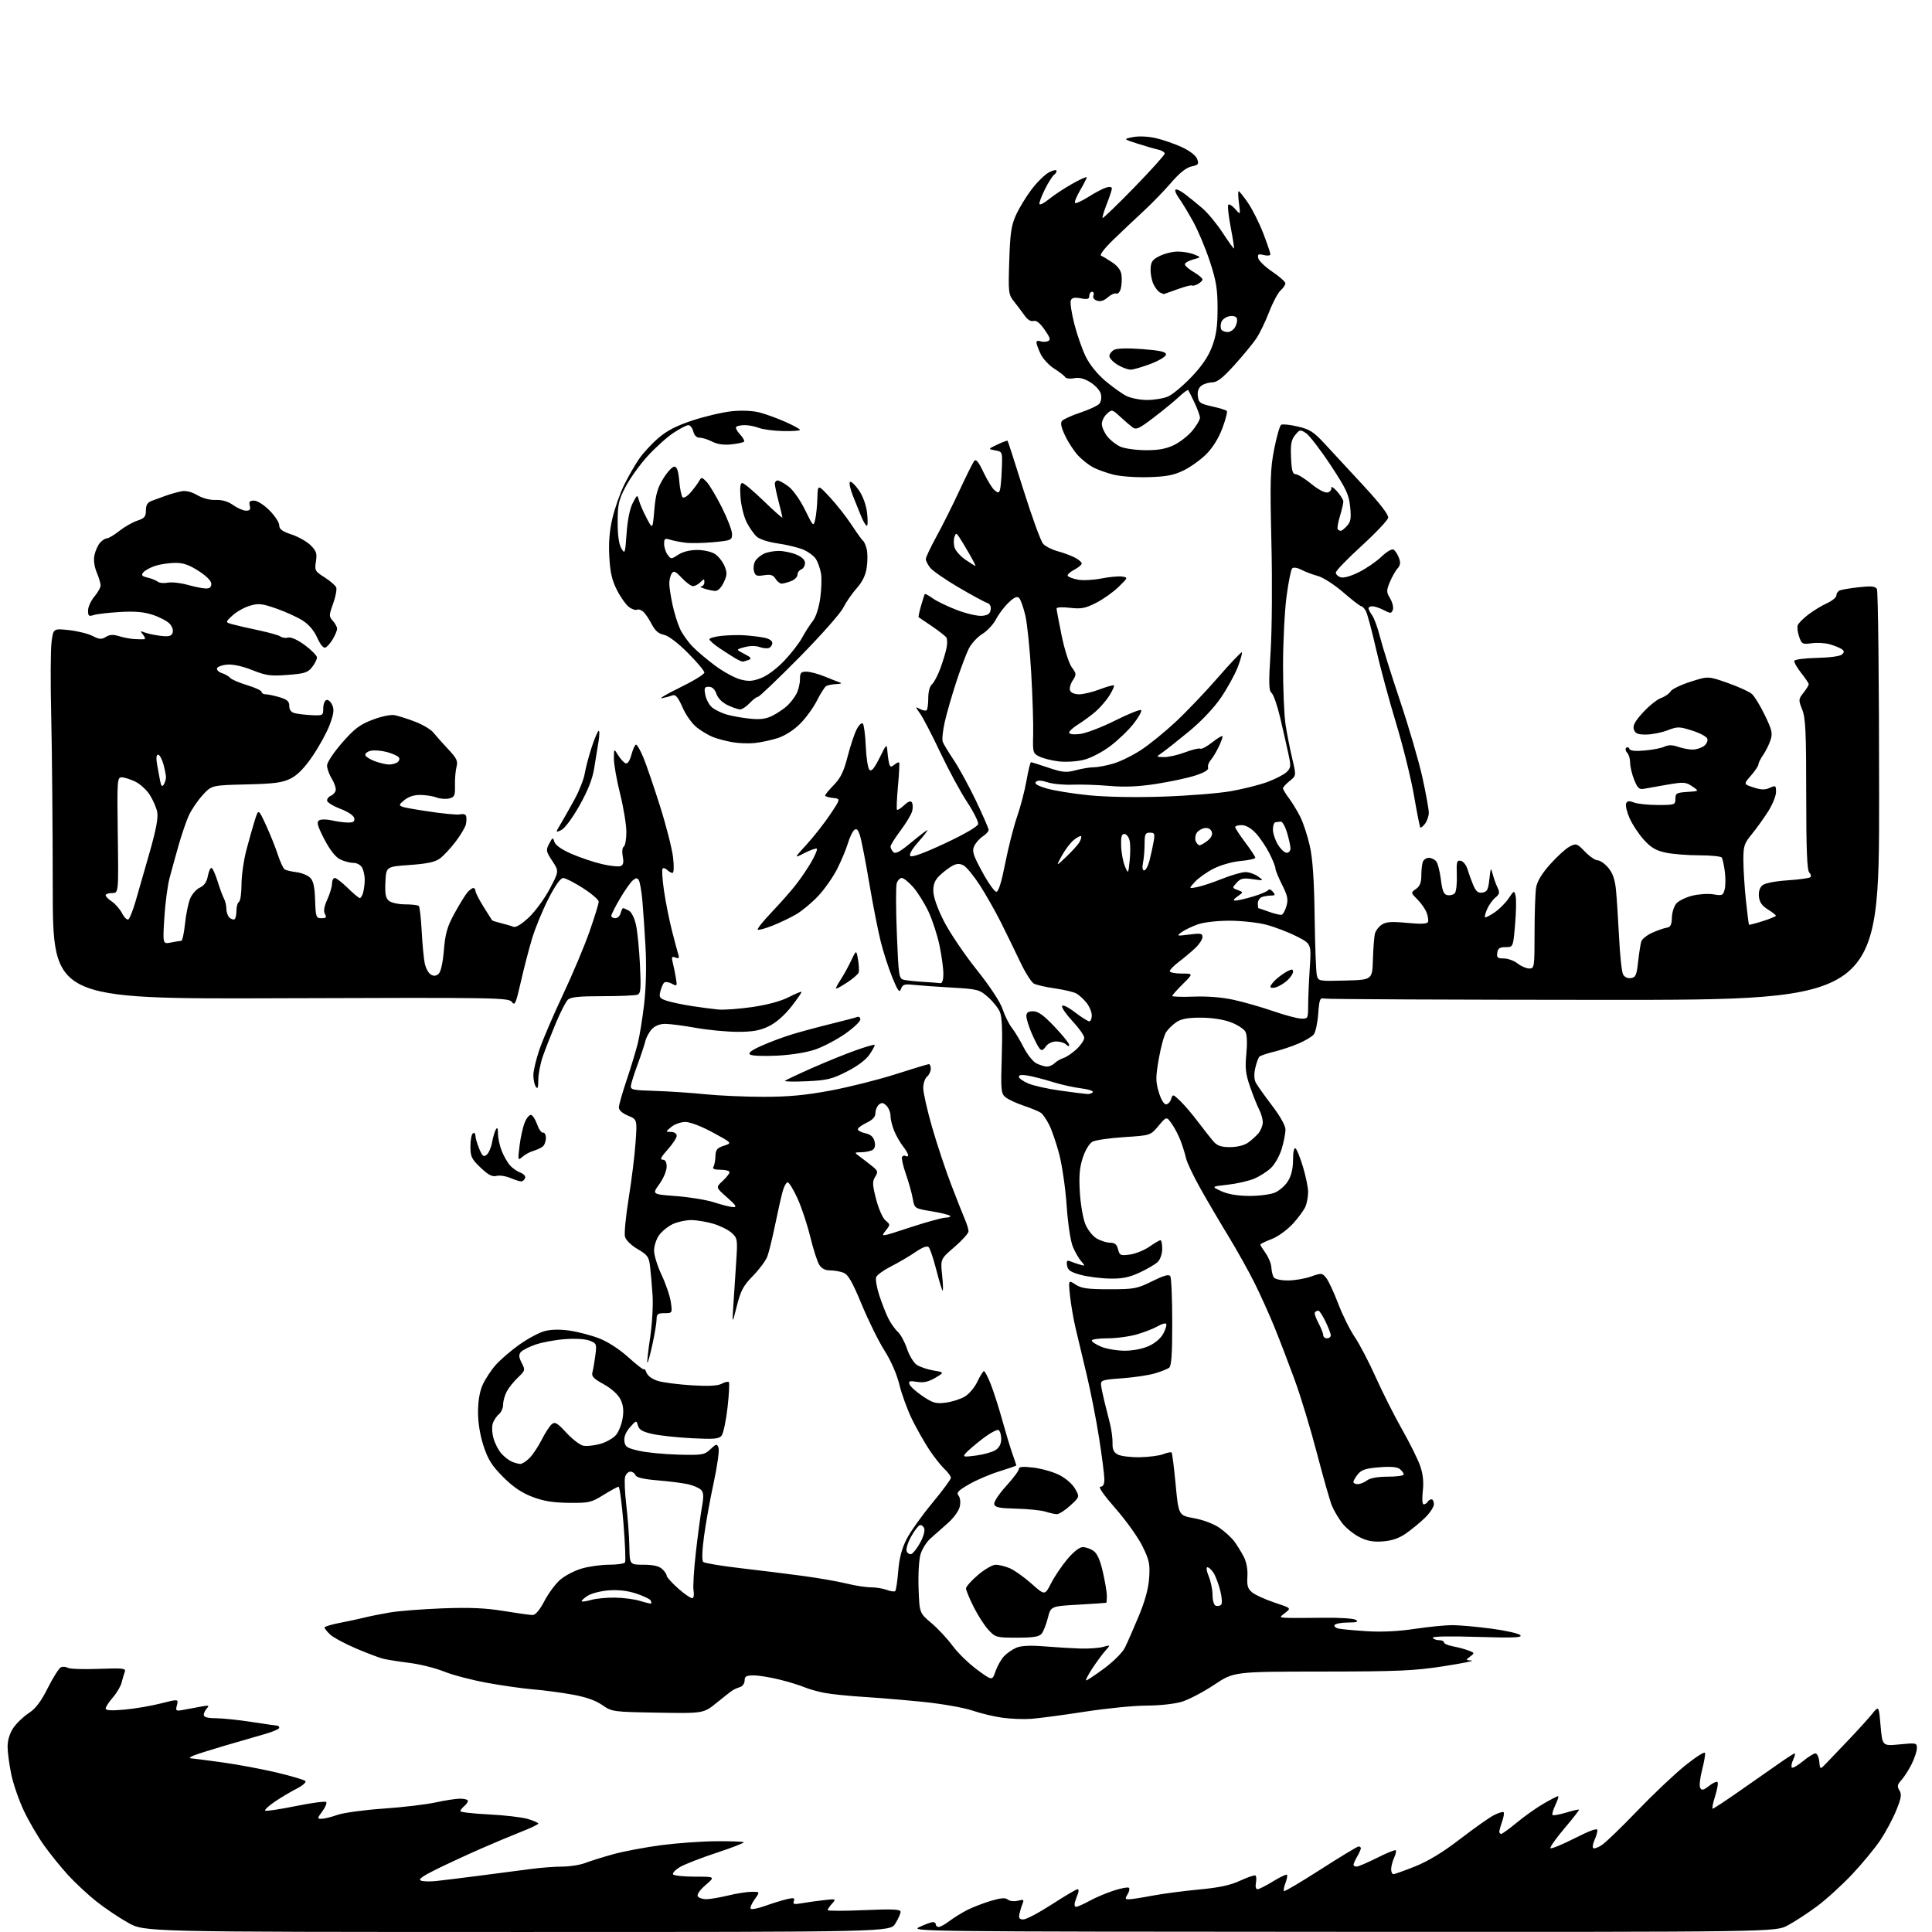 <?xml version="1.0" encoding="UTF-8" standalone="no"?>
<svg 
  version="1.1" 
  xmlns="http://www.w3.org/2000/svg" 
  xmlns:xlink="http://www.w3.org/1999/xlink" 
  xmlns:svg="http://www.w3.org/2000/svg"
  xmlns:rdf="http://www.w3.org/1999/02/22-rdf-syntax-ns#"
  xmlns:cc="http://creativecommons.org/ns#"
  xmlns:dc="http://purl.org/dc/elements/1.1/"
  viewBox="0 0 768 768"
  width="768"
  height="768"
>
<style>svg {background-color: white; }</style>"
<path stroke="none" fill="black" fill-rule="evenodd" d="M205.67,767.99C57.50,767.98 57.50,767.98 51.00,764.37C47.42,762.38 41.72,758.55 38.33,755.86C34.94,753.16 29.86,748.44 27.05,745.36C24.24,742.29 19.94,736.97 17.50,733.55C15.05,730.12 11.46,723.97 9.52,719.88C7.58,715.79 5.32,709.31 4.51,705.47C3.70,701.64 3.03,696.65 3.02,694.40C3.01,691.76 3.82,689.08 5.28,686.90C6.54,685.03 9.29,682.38 11.39,681.01C14.18,679.20 16.25,676.47 19.06,670.89C21.17,666.69 23.52,663.01 24.29,662.72C25.05,662.43 26.27,662.55 27.00,663.00C27.72,663.44 33.24,663.63 39.26,663.40C48.97,663.05 50.14,663.18 49.60,664.59C49.27,665.47 48.70,667.38 48.35,668.84C47.99,670.30 46.42,672.98 44.85,674.78C43.28,676.59 42.00,678.57 42.00,679.17C42.00,679.94 44.28,680.07 49.48,679.60C53.59,679.23 60.10,678.12 63.95,677.14C70.95,675.37 70.95,675.37 70.33,677.84C69.72,680.23 69.82,680.29 73.60,679.56C75.75,679.15 78.85,678.58 80.50,678.29C82.96,677.86 83.27,678.01 82.25,679.08C81.56,679.81 81.00,680.99 81.00,681.70C81.00,682.58 82.53,683.01 85.75,683.02C88.36,683.03 94.78,683.69 100.00,684.50C105.22,685.31 109.84,685.97 110.25,685.98C110.66,685.99 111.00,686.38 111.00,686.84C111.00,687.30 108.41,688.42 105.25,689.32C102.09,690.23 95.00,692.28 89.50,693.89C84.00,695.50 78.38,697.28 77.00,697.84C75.62,698.41 75.05,698.90 75.72,698.94C76.38,698.97 82.01,699.70 88.22,700.55C94.42,701.41 104.22,703.24 110.00,704.61C115.78,705.99 120.89,707.50 121.37,707.98C121.86,708.46 120.32,709.81 117.87,711.06C115.47,712.28 111.56,714.61 109.18,716.23C106.80,717.86 105.11,719.44 105.41,719.75C105.72,720.05 111.14,719.25 117.46,717.96C123.79,716.68 129.28,715.94 129.66,716.33C130.04,716.71 129.36,718.37 128.15,720.01C126.06,722.84 126.04,723.00 127.84,723.00C128.89,723.00 131.72,722.30 134.12,721.45C136.53,720.60 144.80,719.47 152.50,718.94C160.20,718.41 169.51,717.30 173.20,716.49C176.88,715.67 181.27,715.00 182.95,715.00C184.63,715.00 186.00,715.39 186.00,715.88C186.00,716.36 185.32,717.32 184.50,718.00C183.68,718.68 183.00,719.57 183.00,719.97C183.00,720.37 188.10,720.95 194.33,721.26C200.56,721.57 207.54,722.38 209.83,723.07C212.12,723.75 213.99,724.58 213.99,724.91C213.98,725.23 210.94,726.69 207.24,728.14C203.53,729.60 196.22,732.66 191.00,734.95C185.78,737.24 177.93,740.87 173.57,743.02C167.94,745.79 166.13,747.11 167.31,747.56C168.22,747.92 170.89,748.00 173.24,747.75C175.58,747.50 183.35,746.55 190.50,745.63C197.65,744.70 206.78,743.51 210.79,742.98C214.80,742.44 220.53,742.00 223.52,742.00C226.51,742.00 230.66,741.34 232.73,740.53C234.80,739.73 239.88,738.15 244.00,737.02C248.12,735.90 256.58,734.31 262.79,733.49C269.00,732.67 278.82,731.96 284.62,731.92C290.42,731.87 295.38,732.05 295.65,732.31C295.91,732.58 291.04,734.47 284.81,736.52C278.59,738.57 272.03,741.13 270.24,742.21C268.45,743.29 267.24,744.58 267.55,745.09C267.86,745.59 271.77,746.00 276.23,746.00C284.33,746.00 284.33,746.00 280.50,749.32C278.17,751.32 276.95,753.10 277.39,753.82C277.79,754.47 279.33,754.98 280.81,754.96C282.29,754.94 286.20,754.28 289.50,753.48C292.80,752.68 296.99,752.02 298.82,752.02C302.14,752.00 302.14,752.00 299.96,755.06C298.76,756.74 298.08,758.41 298.44,758.77C298.80,759.14 301.44,758.60 304.30,757.57C307.16,756.55 311.00,755.36 312.82,754.94C315.57,754.31 316.05,754.44 315.56,755.70C315.08,756.96 315.62,757.11 318.74,756.56C320.81,756.19 324.75,755.64 327.50,755.34C332.40,754.79 332.46,754.82 330.75,756.72C329.79,757.78 329.00,758.95 329.00,759.30C329.00,759.65 335.52,759.66 343.50,759.31C354.98,758.82 358.00,758.96 358.00,759.98C358.00,760.68 357.06,762.78 355.92,764.63C353.84,768.00 353.84,768.00 205.67,767.99zM533.60,767.93C365.29,767.85 361.59,767.81 365.50,766.00C367.70,764.98 370.06,764.11 370.75,764.07C371.44,764.03 372.00,764.45 372.00,765.00C372.00,765.55 372.52,766.00 373.16,766.00C373.79,766.00 375.70,764.94 377.41,763.64C379.11,762.35 382.30,760.37 384.50,759.25C386.70,758.14 390.93,756.50 393.91,755.62C397.90,754.43 399.66,754.30 400.64,755.12C401.39,755.74 403.14,755.93 404.61,755.56C406.88,754.99 407.15,755.15 406.50,756.70C406.08,757.69 405.52,759.51 405.25,760.75C404.87,762.51 405.21,763.00 406.83,763.00C407.96,763.00 413.06,760.30 418.16,757.00C423.27,753.70 427.84,751.00 428.33,751.00C428.82,751.00 428.89,751.79 428.49,752.75C428.10,753.71 427.55,755.29 427.27,756.25C426.99,757.21 427.21,758.00 427.76,758.00C428.30,758.00 430.72,756.93 433.12,755.61C435.53,754.30 439.89,752.45 442.81,751.51C445.74,750.57 448.42,750.09 448.78,750.44C449.13,750.80 448.88,751.97 448.20,753.05C447.17,754.71 447.25,755.00 448.74,755.00C449.71,755.00 453.88,754.36 458.00,753.57C462.12,752.79 470.47,751.69 476.54,751.12C484.61,750.37 489.04,749.43 492.98,747.60C495.94,746.23 498.67,745.30 499.05,745.53C499.42,745.76 499.51,747.09 499.25,748.48C498.97,749.94 499.23,751.00 499.87,751.00C500.47,751.00 503.25,749.60 506.04,747.88C508.82,746.17 511.32,744.98 511.58,745.24C511.84,745.51 511.58,746.97 511.00,748.50C510.42,750.03 510.15,751.48 510.40,751.74C510.65,751.99 517.23,748.10 525.01,743.10C532.80,738.09 539.58,734.00 540.08,734.00C540.59,734.00 540.98,734.34 540.96,734.75C540.95,735.16 540.29,736.62 539.50,738.00C538.71,739.38 538.05,740.84 538.04,741.25C538.02,741.66 538.56,742.00 539.25,742.00C539.94,742.00 543.62,740.42 547.43,738.51C551.23,736.59 554.57,735.24 554.84,735.50C555.11,735.77 554.80,737.14 554.16,738.54C553.52,739.95 553.00,741.97 553.00,743.05C553.00,744.12 553.42,745.00 553.92,745.00C554.43,745.00 558.33,743.60 562.59,741.90C567.79,739.82 573.66,736.24 580.42,731.04C585.96,726.77 592.00,722.51 593.84,721.56C595.68,720.62 597.42,720.09 597.71,720.38C598.00,720.66 597.73,722.34 597.12,724.10C596.50,725.86 596.00,727.68 596.00,728.15C596.00,728.62 596.34,729.00 596.76,729.00C597.17,729.00 599.99,726.96 603.01,724.46C606.03,721.96 610.80,718.59 613.62,716.96C616.44,715.33 619.02,714.00 619.36,714.00C619.69,714.00 619.22,715.57 618.30,717.49C617.39,719.41 616.87,721.21 617.16,721.49C617.44,721.77 619.86,721.34 622.54,720.54C625.22,719.73 627.53,719.20 627.69,719.36C627.84,719.51 625.22,722.88 621.85,726.85C618.49,730.82 616.01,734.34 616.35,734.68C616.69,735.02 621.02,733.24 625.98,730.73C632.09,727.63 635.00,726.60 635.00,727.53C635.00,728.29 634.48,730.05 633.84,731.46C633.20,732.86 632.96,734.29 633.31,734.64C633.65,734.99 635.19,734.46 636.72,733.46C638.25,732.47 644.61,726.33 650.85,719.83C657.09,713.33 665.62,705.25 669.81,701.88C673.99,698.51 677.57,696.22 677.76,696.79C677.95,697.36 677.43,700.42 676.60,703.59C675.78,706.76 675.44,709.97 675.86,710.72C676.47,711.81 677.17,711.66 679.37,709.93C680.87,708.74 682.39,708.06 682.74,708.40C683.09,708.75 682.65,711.28 681.78,714.02C680.90,716.76 680.48,718.99 680.84,718.98C681.20,718.96 686.00,715.81 691.50,711.96C697.00,708.12 704.06,703.18 707.20,700.99C710.33,698.79 713.13,697.00 713.42,697.00C713.72,697.00 713.44,698.13 712.82,699.50C712.19,700.88 711.95,702.28 712.29,702.62C712.62,702.96 714.60,701.83 716.68,700.12C718.76,698.40 721.00,697.00 721.66,697.00C722.33,697.00 723.01,698.46 723.19,700.25C723.50,703.50 723.50,703.50 726.00,700.89C727.38,699.45 731.45,695.18 735.07,691.39C738.68,687.60 742.81,683.04 744.25,681.25C746.86,678.01 746.86,678.01 747.56,686.05C748.27,694.09 748.27,694.09 755.13,693.42C761.72,692.77 762.00,692.83 762.00,694.91C762.00,696.10 761.05,698.97 759.89,701.29C758.73,703.61 756.89,706.46 755.81,707.64C754.20,709.41 754.06,710.13 755.04,711.70C756.02,713.26 755.80,714.70 753.83,719.56C752.51,722.84 749.69,728.13 747.57,731.33C745.45,734.52 740.38,740.68 736.31,745.01C732.23,749.34 725.89,755.12 722.20,757.84C718.52,760.57 713.30,763.97 710.60,765.40C705.70,768.00 705.70,768.00 533.60,767.93zM410.00,683.26C406.98,683.48 401.80,683.29 398.50,682.83C395.20,682.38 389.80,681.09 386.50,679.96C383.20,678.83 374.44,677.29 367.00,676.53C359.57,675.78 348.81,674.88 343.09,674.53C337.36,674.17 330.46,673.47 327.76,672.95C325.06,672.44 321.42,671.41 319.68,670.66C317.93,669.91 313.50,668.56 309.84,667.65C306.17,666.74 301.56,666.00 299.59,666.00C296.65,666.00 296.00,666.37 296.00,668.03C296.00,669.15 295.21,670.31 294.25,670.60C293.29,670.90 292.00,671.45 291.38,671.82C290.77,672.19 287.88,674.44 284.97,676.81C279.67,681.12 279.67,681.12 261.49,680.81C243.56,680.50 243.27,680.46 239.39,677.77C236.76,675.95 232.82,674.57 227.48,673.61C223.09,672.82 216.12,671.90 212.00,671.56C207.88,671.23 199.55,670.04 193.50,668.93C187.45,667.82 179.80,665.81 176.50,664.46C173.20,663.11 167.03,661.57 162.79,661.03C158.56,660.50 153.83,659.75 152.29,659.37C150.76,658.99 145.90,657.15 141.50,655.28C137.10,653.40 132.49,650.92 131.25,649.76C130.01,648.60 129.00,647.34 129.00,646.96C129.00,646.58 131.81,645.73 135.25,645.08C138.69,644.42 143.07,643.48 145.00,642.98C146.93,642.49 151.43,641.59 155.00,640.98C158.57,640.38 168.03,639.64 176.00,639.34C186.76,638.94 193.01,639.21 200.24,640.40C205.60,641.28 210.77,642.00 211.74,642.00C212.86,642.00 214.55,639.99 216.38,636.49C217.96,633.46 220.76,629.66 222.61,628.04C224.46,626.41 228.31,624.39 231.17,623.54C234.02,622.69 238.95,622.00 242.12,622.00C245.29,622.00 248.14,621.58 248.45,621.08C248.77,620.57 248.49,613.59 247.84,605.58C247.19,597.56 246.31,591.00 245.89,591.00C245.47,591.00 242.78,592.46 239.90,594.25C235.01,597.29 234.12,597.49 226.09,597.40C219.70,597.32 215.96,596.70 211.51,594.98C207.28,593.35 203.88,591.03 199.96,587.09C195.50,582.60 193.97,580.17 192.20,574.73C190.80,570.43 190.01,565.50 190.02,561.23C190.04,556.86 190.69,553.07 191.89,550.43C192.91,548.20 195.22,544.68 197.03,542.62C198.84,540.56 203.06,536.92 206.41,534.54C209.76,532.15 214.30,529.72 216.50,529.13C219.09,528.45 222.62,528.38 226.50,528.95C229.80,529.43 235.07,530.82 238.22,532.04C241.70,533.39 246.30,536.39 249.97,539.71C253.29,542.71 256.03,544.79 256.06,544.33C256.10,543.88 256.52,544.48 257.01,545.69C257.54,547.02 259.38,548.31 261.69,548.99C263.79,549.60 269.80,550.36 275.06,550.69C281.68,551.09 285.33,550.90 286.90,550.05C288.15,549.39 289.42,549.09 289.73,549.40C290.04,549.70 289.80,554.28 289.20,559.56C288.60,564.85 287.53,569.87 286.82,570.72C285.76,572.00 283.75,572.17 275.02,571.72C269.23,571.42 262.18,570.66 259.35,570.03C255.44,569.15 254.05,568.35 253.59,566.69C252.98,564.53 252.93,564.55 250.43,567.37C248.78,569.23 248.00,571.16 248.20,572.85C248.46,575.13 249.20,575.62 254.00,576.72C257.02,577.41 264.08,578.09 269.67,578.24C279.21,578.48 279.99,578.35 282.39,576.10C284.74,573.89 285.00,573.84 285.63,575.49C286.01,576.47 285.14,582.73 283.70,589.39C282.26,596.05 280.53,605.67 279.85,610.76C279.08,616.54 278.97,620.35 279.56,620.90C280.08,621.38 286.80,622.50 294.50,623.39C302.20,624.28 313.45,625.68 319.50,626.50C325.55,627.32 333.20,628.66 336.50,629.48C339.80,630.30 344.16,630.98 346.18,630.98C348.21,630.99 351.09,631.46 352.57,632.03C354.06,632.59 355.54,632.79 355.87,632.47C356.19,632.14 356.73,628.58 357.06,624.54C357.47,619.44 358.48,615.58 360.37,611.85C361.87,608.91 366.45,602.46 370.55,597.53C374.65,592.59 378.00,588.06 378.00,587.45C378.00,586.85 376.85,585.27 375.45,583.95C374.05,582.64 371.32,579.18 369.39,576.28C367.47,573.37 364.40,567.96 362.57,564.25C360.75,560.54 358.48,554.35 357.54,550.50C356.48,546.21 354.19,540.94 351.60,536.88C349.28,533.23 345.21,524.98 342.54,518.54C338.78,509.46 337.15,506.63 335.28,505.92C333.95,505.41 331.56,505.00 329.96,505.00C328.02,505.00 326.58,504.25 325.65,502.75C324.88,501.51 323.28,496.52 322.09,491.66C320.91,486.79 318.63,479.93 317.03,476.41C315.43,472.88 313.66,470.00 313.10,470.00C312.54,470.00 311.62,471.69 311.07,473.75C310.51,475.81 309.18,481.77 308.10,487.00C307.02,492.23 305.64,497.85 305.02,499.50C304.39,501.15 301.83,504.60 299.32,507.16C295.49,511.06 294.46,512.99 292.90,519.16C291.04,526.50 291.04,526.50 291.51,519.00C291.77,514.88 292.27,507.19 292.63,501.92C293.24,492.73 293.17,492.24 290.92,490.14C289.63,488.94 286.33,487.29 283.60,486.47C280.87,485.66 276.87,485.00 274.72,485.00C272.57,485.00 269.26,485.73 267.38,486.62C265.50,487.52 263.07,489.50 261.98,491.03C260.89,492.56 260.00,495.31 260.00,497.15C260.00,498.99 261.37,503.40 263.05,506.93C264.72,510.47 266.35,515.31 266.68,517.68C267.27,521.98 267.26,522.00 264.14,522.00C261.47,522.00 261.00,522.37 261.00,524.47C261.00,525.83 260.25,530.34 259.34,534.48C258.43,538.63 257.53,541.87 257.34,541.68C257.15,541.49 257.65,537.00 258.44,531.70C259.24,526.38 259.67,518.81 259.40,514.79C259.13,510.78 258.68,505.62 258.40,503.31C257.96,499.63 257.37,498.82 253.46,496.53C250.84,495.00 248.78,492.96 248.43,491.56C248.10,490.26 248.77,483.40 249.91,476.32C251.06,469.23 252.29,459.29 252.64,454.23C253.30,445.02 253.30,445.02 249.65,443.50C247.42,442.57 246.00,441.30 246.01,440.24C246.02,439.28 247.38,434.45 249.05,429.50C250.71,424.55 252.70,418.02 253.47,415.00C254.24,411.98 255.41,404.77 256.07,399.00C256.81,392.55 257.01,383.87 256.61,376.50C256.24,369.90 255.67,361.50 255.34,357.84C255.00,354.18 254.37,350.61 253.94,349.90C253.31,348.88 252.84,348.89 251.53,349.98C250.64,350.72 248.35,353.97 246.45,357.21C244.55,360.46 243.00,363.53 243.00,364.05C243.00,364.57 243.72,365.00 244.59,365.00C245.47,365.00 246.42,364.10 246.71,363.00C247.00,361.90 247.44,361.00 247.68,361.00C247.93,361.00 248.95,361.44 249.96,361.98C251.04,362.56 252.22,364.92 252.83,367.73C253.40,370.35 254.11,377.52 254.40,383.65C254.86,393.15 254.71,394.90 253.39,395.40C252.54,395.73 246.28,396.00 239.49,396.00C229.99,396.00 226.81,396.34 225.68,397.46C224.88,398.27 222.75,402.43 220.96,406.71C219.17,411.00 216.87,416.85 215.85,419.73C214.83,422.60 213.99,426.87 213.98,429.23C213.97,432.35 213.71,433.10 213.00,432.00C212.47,431.18 212.02,429.12 212.02,427.43C212.01,425.73 213.08,421.16 214.41,417.27C215.73,413.37 219.97,403.50 223.81,395.33C227.66,387.16 232.42,375.83 234.40,370.14C236.38,364.46 238.00,359.19 238.00,358.43C238.00,357.67 235.19,355.25 231.75,353.05C228.31,350.84 224.77,349.03 223.87,349.02C222.83,349.01 220.72,351.97 218.02,357.25C215.70,361.79 212.78,368.88 211.53,373.00C210.29,377.12 208.26,384.91 207.04,390.31C205.07,398.95 204.65,399.91 203.48,398.31C202.22,396.58 198.05,396.51 111.58,396.82C21.00,397.15 21.00,397.15 20.97,352.82C20.95,328.45 20.67,297.78 20.36,284.69C20.04,271.59 20.10,258.39 20.48,255.35C21.17,249.82 21.17,249.82 27.33,250.47C30.72,250.83 34.97,251.87 36.76,252.79C39.49,254.19 40.36,254.26 42.08,253.18C43.60,252.24 44.99,252.16 47.32,252.89C49.07,253.44 51.85,253.96 53.50,254.05C55.15,254.14 56.89,254.16 57.37,254.11C57.85,254.05 57.63,253.24 56.87,252.31C55.65,250.81 55.72,250.71 57.50,251.42C58.60,251.86 61.40,252.45 63.73,252.74C67.07,253.15 68.10,252.91 68.60,251.59C68.97,250.63 68.50,249.11 67.50,248.00C66.55,246.95 63.54,245.34 60.82,244.44C57.21,243.24 53.67,242.93 47.69,243.28C43.19,243.54 38.49,244.09 37.25,244.49C35.31,245.13 35.00,244.88 35.00,242.69C35.00,241.30 36.12,238.82 37.50,237.18C38.87,235.55 40.00,233.54 40.00,232.73C40.00,231.91 39.30,229.57 38.44,227.52C37.46,225.16 37.13,222.64 37.55,220.65C37.92,218.92 38.92,216.71 39.77,215.75C40.62,214.79 41.85,214.00 42.52,214.00C43.18,214.00 45.39,212.67 47.43,211.06C49.47,209.44 52.68,207.60 54.57,206.98C57.44,206.03 58.00,205.37 58.00,202.90C58.00,200.76 58.62,199.73 60.25,199.12C61.49,198.66 64.08,197.71 66.00,197.02C67.92,196.34 70.73,195.55 72.23,195.28C73.94,194.96 76.26,195.55 78.45,196.84C80.56,198.08 83.46,198.84 85.78,198.74C88.32,198.64 90.66,199.33 92.71,200.80C94.42,202.01 96.71,203.00 97.81,203.00C99.32,203.00 99.68,202.51 99.29,201.00C98.88,199.44 99.26,199.00 101.00,199.00C102.26,199.00 104.92,200.69 107.12,202.88C109.25,205.02 111.00,207.68 111.00,208.80C111.00,210.35 112.17,211.23 115.92,212.47C118.62,213.37 122.04,215.31 123.51,216.78C125.77,219.05 126.09,220.03 125.58,223.21C125.02,226.76 125.21,227.11 129.04,229.52C131.27,230.93 133.35,232.74 133.65,233.53C133.96,234.33 133.40,237.22 132.42,239.96C130.74,244.63 130.73,245.05 132.31,246.80C133.24,247.82 134.00,249.23 134.00,249.92C134.00,250.62 133.24,252.48 132.30,254.06C131.37,255.64 130.03,257.16 129.33,257.43C128.56,257.72 127.30,256.20 126.12,253.53C124.88,250.74 122.78,248.25 120.34,246.69C118.23,245.34 113.52,243.19 109.88,241.92C104.07,239.90 102.76,239.76 99.28,240.80C97.09,241.45 94.00,243.20 92.41,244.67C89.51,247.36 89.51,247.36 92.50,248.19C94.15,248.65 98.88,249.73 103.00,250.60C107.12,251.47 110.97,252.57 111.55,253.05C112.13,253.53 113.48,253.71 114.55,253.45C115.75,253.17 118.33,254.35 121.25,256.51C123.86,258.44 126.00,260.63 126.00,261.37C126.00,262.12 125.12,263.85 124.04,265.22C122.35,267.37 121.03,267.78 114.31,268.29C107.52,268.81 105.75,268.56 100.29,266.38C96.48,264.85 92.60,264.00 90.35,264.19C88.32,264.36 86.48,265.02 86.27,265.67C86.06,266.31 86.93,267.16 88.19,267.56C89.46,267.96 90.94,268.82 91.50,269.46C92.05,270.11 95.09,271.41 98.25,272.37C101.41,273.32 104.00,274.53 104.00,275.05C104.00,275.57 104.74,276.00 105.63,276.00C106.53,276.00 109.01,276.52 111.13,277.16C114.18,278.07 115.00,278.81 115.00,280.64C115.00,282.22 115.72,283.14 117.25,283.52C118.49,283.83 121.53,284.18 124.00,284.29C128.35,284.49 128.50,284.40 128.50,281.59C128.50,279.99 129.06,278.49 129.74,278.26C130.42,278.03 131.46,278.91 132.05,280.21C132.90,282.08 132.69,283.75 131.06,288.11C129.92,291.16 126.85,296.76 124.24,300.57C120.99,305.33 118.25,308.13 115.50,309.50C112.21,311.14 109.06,311.56 97.80,311.82C84.10,312.15 84.10,312.15 80.44,316.20C78.42,318.43 75.96,322.11 74.96,324.38C73.96,326.64 72.18,331.88 71.00,336.00C69.83,340.12 68.21,345.98 67.41,349.00C66.61,352.02 65.67,359.18 65.32,364.91C64.68,375.31 64.68,375.31 67.97,374.66C69.77,374.30 71.61,374.00 72.05,374.00C72.48,374.00 73.16,370.96 73.54,367.25C73.92,363.54 74.84,359.04 75.57,357.25C76.30,355.47 78.04,353.48 79.43,352.85C81.14,352.07 82.17,350.61 82.59,348.35C82.94,346.51 83.59,345.00 84.03,345.00C84.48,345.00 85.57,347.36 86.47,350.25C87.37,353.14 88.53,356.28 89.05,357.24C89.57,358.19 90.00,360.05 90.00,361.36C90.00,362.68 90.60,364.26 91.34,364.87C92.08,365.48 92.98,365.69 93.34,365.32C93.70,364.96 94.00,363.42 94.00,361.89C94.00,360.37 94.45,358.84 95.00,358.50C95.55,358.16 96.00,355.06 96.00,351.60C96.00,348.15 96.87,341.99 97.94,337.91C99.01,333.83 100.53,328.48 101.31,326.00C102.74,321.50 102.74,321.50 105.73,328.00C107.38,331.57 109.50,336.86 110.44,339.74C111.38,342.62 112.62,345.26 113.18,345.61C113.75,345.96 115.85,346.46 117.86,346.71C119.86,346.96 122.29,347.94 123.26,348.87C124.56,350.13 125.08,352.45 125.26,357.78C125.49,364.57 125.64,364.99 127.80,365.00C129.65,365.00 129.92,364.68 129.17,363.34C128.53,362.20 128.82,360.40 130.10,357.59C131.12,355.34 131.97,352.49 131.98,351.25C131.99,350.01 132.49,349.00 133.08,349.00C133.67,349.00 135.99,350.80 138.24,353.00C140.48,355.20 142.64,357.00 143.04,357.00C143.44,357.00 144.04,355.99 144.37,354.75C144.70,353.51 144.98,351.23 144.99,349.68C144.99,348.14 144.53,346.00 143.96,344.93C143.36,343.81 141.88,343.00 140.42,343.00C139.03,343.00 136.63,342.34 135.08,341.54C133.29,340.62 131.03,337.69 128.88,333.52C126.19,328.28 125.77,326.78 126.85,326.10C127.59,325.64 129.84,325.64 131.85,326.10C133.86,326.57 136.77,326.96 138.32,326.98C140.48,326.99 141.07,326.59 140.82,325.25C140.62,324.20 138.40,322.70 135.25,321.50C132.38,320.40 130.02,318.92 130.01,318.22C130.01,317.51 130.64,316.69 131.42,316.39C132.21,316.09 133.09,315.20 133.40,314.41C133.70,313.61 133.06,311.51 131.98,309.73C130.89,307.95 130.01,305.52 130.00,304.32C130.00,303.09 132.58,299.18 135.94,295.32C140.83,289.71 142.96,288.08 148.00,286.15C151.50,284.80 155.27,284.00 156.81,284.28C158.29,284.55 161.97,285.72 165.00,286.88C168.03,288.03 171.31,289.99 172.30,291.24C173.29,292.48 175.92,295.44 178.15,297.81C181.57,301.45 182.09,302.55 181.48,304.81C181.08,306.29 180.80,309.59 180.86,312.15C180.96,316.27 180.70,316.86 178.55,317.40C177.23,317.73 174.95,317.55 173.50,317.00C172.06,316.45 169.12,316.00 166.99,316.00C164.39,316.00 162.23,316.75 160.44,318.30C157.77,320.60 157.77,320.60 169.38,322.42C175.76,323.42 181.87,324.01 182.94,323.72C184.02,323.44 185.07,323.71 185.27,324.32C185.48,324.93 185.46,326.39 185.23,327.56C185.01,328.74 183.18,331.86 181.16,334.51C179.15,337.16 176.33,340.19 174.89,341.25C172.96,342.68 169.84,343.35 162.89,343.84C153.50,344.50 153.50,344.50 153.21,350.59C152.98,355.35 153.28,356.99 154.61,358.09C155.55,358.87 158.44,359.50 161.07,359.50C163.69,359.50 166.13,359.79 166.49,360.15C166.84,360.51 167.36,365.01 167.63,370.15C167.90,375.29 168.45,381.03 168.83,382.90C169.22,384.78 170.28,386.78 171.19,387.35C172.36,388.08 173.25,388.03 174.29,387.18C175.22,386.40 176.00,383.00 176.45,377.73C177.02,370.96 177.78,368.34 180.71,363.00C182.67,359.43 184.96,355.71 185.79,354.75C186.63,353.79 187.69,353.00 188.15,353.00C188.62,353.00 189.00,353.52 189.00,354.16C189.00,354.80 190.44,357.61 192.19,360.41C193.94,363.21 195.48,365.65 195.61,365.84C195.74,366.02 197.34,366.53 199.17,366.97C201.00,367.41 203.18,368.05 204.02,368.40C205.00,368.81 207.18,367.51 210.14,364.77C212.66,362.42 216.42,357.31 218.49,353.41C222.24,346.33 222.24,346.33 219.55,342.25C217.04,338.45 216.95,337.98 218.30,335.40C219.67,332.79 219.79,332.75 220.40,334.70C220.82,336.00 223.33,337.75 227.23,339.44C230.62,340.91 236.05,342.74 239.29,343.49C242.53,344.25 245.86,344.61 246.68,344.29C247.77,343.87 248.01,342.84 247.55,340.44C247.20,338.57 247.38,336.88 247.97,336.52C248.54,336.17 248.99,333.55 248.99,330.69C248.98,327.84 247.86,321.00 246.49,315.50C245.12,310.00 244.01,303.70 244.03,301.50C244.05,297.50 244.05,297.50 245.74,300.23C246.67,301.73 248.00,303.17 248.69,303.43C249.48,303.74 250.34,302.45 251.01,299.96C251.60,297.78 252.43,296.00 252.85,296.00C253.28,296.00 254.61,298.36 255.80,301.25C256.99,304.14 259.97,312.85 262.42,320.62C264.87,328.38 267.18,337.49 267.56,340.87C267.97,344.48 267.88,347.00 267.33,347.00C266.82,347.00 265.87,346.47 265.22,345.82C264.57,345.17 263.75,344.92 263.40,345.27C263.04,345.62 263.29,349.59 263.95,354.08C264.61,358.58 266.02,365.68 267.09,369.88C268.16,374.07 269.30,378.36 269.63,379.40C270.10,380.90 269.86,381.16 268.50,380.64C267.02,380.07 266.86,380.39 267.45,382.74C267.83,384.26 268.39,387.01 268.69,388.85C269.22,392.06 269.15,392.15 267.01,391.01C265.79,390.35 264.42,390.19 263.96,390.66C263.51,391.12 262.85,392.69 262.49,394.15C261.91,396.49 262.22,396.91 265.17,397.86C267.00,398.44 271.43,399.37 275.00,399.92C278.57,400.47 283.30,401.09 285.50,401.30C287.70,401.51 293.77,401.07 299.00,400.32C304.89,399.47 310.36,398.00 313.39,396.45C316.08,395.07 318.43,394.09 318.60,394.27C318.78,394.45 316.96,397.10 314.55,400.16C311.80,403.67 308.47,406.56 305.59,407.96C302.06,409.66 299.22,410.17 293.25,410.17C288.99,410.17 281.50,409.46 276.62,408.59C271.73,407.71 266.24,407.00 264.41,407.00C262.31,407.00 260.35,407.78 259.12,409.10C258.05,410.25 256.88,412.39 256.54,413.85C256.19,415.31 254.83,419.43 253.51,423.00C252.19,426.57 250.98,430.37 250.81,431.42C250.52,433.19 251.28,433.37 260.35,433.65C265.76,433.81 274.70,434.41 280.20,434.97C285.71,435.54 296.21,436.00 303.54,436.00C313.52,436.00 320.21,435.37 330.18,433.51C337.51,432.14 349.12,429.22 356.00,427.02C362.88,424.82 368.84,423.02 369.25,423.01C369.66,423.01 370.00,423.84 370.00,424.88C370.00,425.91 369.32,427.32 368.50,428.00C367.68,428.68 367.00,430.73 367.00,432.54C367.00,434.36 368.59,441.36 370.53,448.11C372.48,454.87 375.89,465.14 378.12,470.94C380.35,476.75 382.81,482.98 383.59,484.78C384.37,486.59 385.00,488.70 385.00,489.48C385.00,490.25 382.49,493.05 379.42,495.69C373.83,500.50 373.83,500.50 374.52,507.00C374.89,510.57 374.97,513.27 374.68,513.00C374.40,512.73 373.26,508.95 372.15,504.62C371.04,500.28 369.70,496.30 369.16,495.76C368.52,495.12 366.67,495.82 363.84,497.76C361.45,499.39 357.12,501.93 354.20,503.41C351.29,504.88 348.63,506.80 348.29,507.68C347.96,508.56 348.51,511.80 349.52,514.89C350.53,517.97 352.13,522.08 353.08,524.00C354.02,525.92 355.72,528.34 356.85,529.37C357.99,530.39 359.65,533.45 360.55,536.16C361.45,538.86 363.21,541.75 364.46,542.57C365.72,543.39 368.70,544.39 371.09,544.80C375.44,545.54 375.44,545.54 371.76,547.72C369.05,549.31 367.14,549.73 364.52,549.31C361.53,548.82 361.06,548.99 361.57,550.33C361.91,551.22 364.28,553.34 366.84,555.05C370.86,557.74 372.10,558.08 375.91,557.58C378.34,557.26 381.72,556.20 383.41,555.23C385.12,554.26 387.40,551.59 388.50,549.27C389.60,546.96 390.79,545.06 391.13,545.04C391.48,545.02 392.70,547.36 393.85,550.25C394.99,553.14 397.04,559.55 398.41,564.50C399.78,569.45 401.60,575.47 402.45,577.88C403.30,580.28 404.00,582.38 404.00,582.53C404.00,582.68 400.96,583.74 397.25,584.89C393.54,586.03 388.11,588.35 385.18,590.05C380.87,592.54 380.08,593.39 381.02,594.52C381.70,595.34 381.91,597.14 381.52,598.90C381.14,600.62 379.08,603.45 376.68,605.55C374.38,607.57 371.27,610.32 369.77,611.67C368.27,613.03 366.54,615.82 365.92,617.88C365.29,619.98 364.95,625.94 365.15,631.41C365.50,641.19 365.50,641.19 370.23,645.18C372.83,647.37 376.62,651.44 378.67,654.23C380.71,657.01 385.09,661.28 388.40,663.71C394.42,668.15 394.42,668.15 395.73,664.37C396.45,662.29 397.97,659.59 399.12,658.37C400.26,657.16 402.49,655.63 404.07,654.97C406.00,654.17 409.63,654.01 415.22,654.46C419.77,654.84 426.20,655.22 429.50,655.32C432.80,655.42 436.85,655.13 438.50,654.67C441.50,653.84 441.50,653.84 439.41,656.17C438.26,657.45 435.92,660.64 434.20,663.25C432.48,665.86 431.39,667.99 431.78,667.98C432.18,667.98 435.43,665.81 439.00,663.17C442.65,660.47 446.24,656.87 447.19,654.93C448.12,653.05 450.57,647.45 452.64,642.50C455.18,636.40 456.53,631.47 456.81,627.21C457.18,621.72 456.85,620.13 454.13,614.62C452.43,611.15 447.62,604.42 443.44,599.66C438.76,594.32 436.45,591.00 437.42,591.00C438.51,591.00 439.00,590.06 439.00,588.01C439.00,586.37 438.07,579.06 436.93,571.76C435.79,564.47 433.56,553.10 431.98,546.50C430.39,539.90 428.40,531.56 427.56,527.96C426.71,524.37 425.72,518.58 425.35,515.09C424.69,508.75 424.69,508.75 427.55,510.63C429.89,512.16 432.33,512.50 440.99,512.50C450.87,512.50 451.99,512.29 458.01,509.31C462.69,506.99 464.66,506.44 465.21,507.31C465.63,507.96 465.98,516.21 465.98,525.63C466.00,538.17 465.67,543.01 464.75,543.70C464.06,544.22 461.48,545.24 459.00,545.97C456.52,546.69 450.68,547.56 446.00,547.89C438.28,548.44 437.52,548.68 437.68,550.50C437.78,551.60 438.38,554.52 439.00,557.00C439.62,559.48 440.64,563.52 441.25,566.00C441.87,568.48 442.32,571.96 442.25,573.75C442.17,576.14 442.72,577.32 444.32,578.19C445.52,578.84 449.43,579.32 453.00,579.27C456.57,579.21 460.80,578.67 462.39,578.06C463.98,577.44 465.48,577.15 465.73,577.39C465.98,577.64 466.70,583.37 467.34,590.12C468.50,602.40 468.50,602.40 474.68,603.52C478.28,604.17 482.49,605.76 484.75,607.33C486.89,608.81 489.55,611.26 490.67,612.76C491.78,614.27 493.47,617.00 494.42,618.84C495.49,620.92 496.04,623.88 495.86,626.71C495.64,630.39 496.00,631.58 497.81,633.05C499.03,634.04 503.02,635.84 506.67,637.06C513.30,639.26 513.30,639.26 510.90,641.11C508.50,642.96 508.50,642.96 511.50,643.11C513.15,643.19 519.67,643.18 526.00,643.09C532.52,642.99 538.15,643.36 539.00,643.94C540.12,644.71 539.33,644.97 535.81,644.98C533.23,644.99 530.85,645.44 530.52,645.97C530.19,646.50 530.95,647.15 532.21,647.41C533.47,647.67 538.55,648.13 543.50,648.44C549.27,648.80 556.06,648.47 562.41,647.50C567.86,646.68 574.61,646.01 577.41,646.02C580.21,646.03 587.15,646.66 592.84,647.41C598.52,648.16 603.70,649.33 604.34,650.01C605.26,650.99 601.72,651.13 587.23,650.69C575.96,650.34 569.18,650.48 569.54,651.06C569.86,651.58 570.99,652.00 572.06,652.00C573.13,652.00 574.00,652.40 574.00,652.89C574.00,653.38 575.62,654.08 577.61,654.45C579.59,654.83 582.36,655.57 583.75,656.10C586.20,657.03 586.23,657.12 584.40,658.50C582.58,659.87 582.61,659.94 585.00,660.09C586.38,660.17 581.42,661.18 574.00,662.33C562.25,664.16 555.97,664.44 525.50,664.47C490.50,664.50 490.50,664.50 482.62,669.75C478.29,672.64 472.47,675.67 469.69,676.50C466.86,677.34 460.75,678.00 455.79,678.00C450.92,678.00 439.86,679.09 431.22,680.43C422.57,681.77 413.02,683.04 410.00,683.26zM404.28,651.00C396.12,651.00 395.70,650.89 392.96,647.95C391.39,646.28 388.73,642.15 387.05,638.79C385.37,635.43 384.00,632.11 384.00,631.42C384.00,630.72 386.14,628.32 388.75,626.08C391.36,623.85 394.53,622.01 395.78,622.01C397.04,622.00 399.55,622.62 401.36,623.38C403.17,624.13 407.06,626.89 410.00,629.50C415.34,634.24 415.34,634.24 417.81,629.39C419.17,626.72 422.09,622.39 424.30,619.77C426.76,616.84 429.13,615.00 430.43,615.00C431.60,615.00 433.52,615.68 434.70,616.50C436.16,617.53 437.34,620.19 438.42,624.95C439.29,628.77 440.00,633.04 440.00,634.45C440.00,635.85 439.89,637.06 439.75,637.13C439.61,637.20 434.60,637.53 428.61,637.88C417.71,638.50 417.71,638.50 416.53,643.19C415.87,645.78 414.76,648.59 414.05,649.44C413.06,650.63 410.73,651.00 404.28,651.00zM485.39,637.94C485.90,637.47 485.76,635.09 485.07,632.31C484.41,629.67 483.21,626.49 482.41,625.25C481.61,624.01 480.51,623.00 479.96,623.00C479.41,623.00 479.63,624.58 480.49,626.62C481.32,628.61 482.00,631.95 482.00,634.04C482.00,636.16 482.55,638.04 483.25,638.29C483.94,638.54 484.90,638.39 485.39,637.94zM258.85,637.40C259.04,637.25 258.92,636.69 258.59,636.14C258.25,635.60 255.69,634.39 252.89,633.46C249.57,632.36 245.80,631.92 242.02,632.19C238.83,632.42 235.03,633.40 233.54,634.38C232.05,635.36 231.01,636.34 231.23,636.56C231.45,636.78 233.17,636.52 235.06,635.98C236.94,635.44 241.19,635.03 244.49,635.08C247.80,635.12 252.30,635.72 254.50,636.41C256.70,637.09 258.66,637.54 258.85,637.40zM275.34,635.27C275.81,634.99 275.96,633.59 275.69,632.16C275.42,630.73 275.84,623.92 276.62,617.03C277.41,610.14 278.49,602.04 279.03,599.04C279.80,594.75 279.72,593.29 278.65,592.22C277.90,591.47 275.59,590.47 273.53,590.01C271.47,589.54 266.03,588.85 261.45,588.47C255.78,588.00 252.96,587.33 252.60,586.39C252.30,585.62 251.40,585.00 250.60,585.00C249.79,585.00 248.85,585.90 248.50,587.00C248.15,588.10 248.36,593.16 248.96,598.25C249.56,603.34 250.11,610.76 250.18,614.75C250.30,622.00 250.30,622.00 255.82,622.00C259.56,622.00 261.93,622.54 263.17,623.65C264.18,624.57 265.00,625.78 265.00,626.35C265.00,626.92 267.14,629.28 269.75,631.59C272.36,633.90 274.88,635.55 275.34,635.27zM362.25,617.76C362.94,617.54 364.52,615.52 365.76,613.29C367.03,611.02 367.74,608.50 367.39,607.57C367.04,606.66 366.25,606.08 365.63,606.28C365.01,606.48 363.45,608.54 362.16,610.86C360.87,613.17 360.08,615.77 360.41,616.62C360.73,617.47 361.56,617.98 362.25,617.76zM549.70,612.73C545.81,613.02 543.45,612.58 540.31,610.98C538.01,609.81 534.95,607.31 533.51,605.43C532.07,603.54 530.27,600.49 529.49,598.64C528.72,596.79 526.04,587.42 523.54,577.82C521.04,568.22 517.03,554.99 514.62,548.43C512.22,541.87 508.61,532.45 506.59,527.50C504.58,522.55 501.02,514.67 498.70,510.00C496.37,505.32 491.72,497.00 488.37,491.50C485.01,486.00 479.99,477.45 477.21,472.50C474.43,467.55 471.86,462.15 471.49,460.50C471.13,458.85 470.16,455.73 469.35,453.56C468.53,451.39 466.93,448.30 465.78,446.69C463.70,443.77 463.70,443.77 460.51,447.56C457.33,451.35 457.33,451.35 446.89,452.02C441.15,452.39 435.49,453.20 434.31,453.83C433.05,454.51 431.46,457.10 430.45,460.14C429.15,464.06 428.86,467.37 429.25,473.90C429.53,478.63 430.51,484.32 431.41,486.55C432.33,488.82 434.32,491.35 435.93,492.30C437.51,493.24 439.93,494.00 441.30,494.00C443.15,494.00 443.95,494.67 444.44,496.62C445.05,499.04 445.42,499.21 449.12,498.71C451.34,498.41 454.82,497.01 456.88,495.59C458.93,494.16 460.92,493.00 461.30,493.00C461.69,493.00 462.00,494.54 462.00,496.43C462.00,498.35 461.24,500.62 460.27,501.59C459.31,502.54 456.05,504.47 453.02,505.86C448.73,507.83 446.05,508.36 441.00,508.25C437.43,508.18 432.25,507.50 429.50,506.75C425.53,505.66 424.43,504.90 424.16,503.05C423.88,501.13 424.15,500.85 425.66,501.47C426.67,501.89 428.40,502.47 429.50,502.77C431.41,503.29 431.42,503.22 429.79,501.37C428.85,500.30 427.36,497.71 426.48,495.61C425.55,493.38 424.52,486.51 424.00,479.14C423.52,472.19 422.17,462.95 421.01,458.61C419.85,454.27 418.06,449.07 417.02,447.05C415.99,445.02 414.55,442.93 413.82,442.39C413.10,441.85 410.02,440.58 407.00,439.56C403.98,438.54 400.66,436.99 399.63,436.11C397.92,434.64 397.80,433.26 398.22,419.83C398.54,409.72 398.31,404.27 397.49,402.31C396.83,400.74 394.69,398.05 392.73,396.33C389.33,393.36 388.64,393.17 378.33,392.58C372.37,392.24 365.57,391.75 363.21,391.50C359.57,391.10 358.81,391.34 358.17,393.08C357.54,394.78 356.95,394.02 354.75,388.65C353.28,385.09 351.20,378.64 350.11,374.33C349.03,370.03 346.97,359.52 345.53,351.00C344.10,342.48 342.45,334.02 341.87,332.20C341.08,329.74 340.50,329.17 339.57,329.94C338.88,330.51 337.75,332.89 337.05,335.24C336.35,337.58 334.44,342.14 332.81,345.38C331.18,348.61 327.81,353.43 325.32,356.09C322.83,358.76 318.88,362.06 316.54,363.43C314.20,364.80 309.91,366.85 307.01,367.99C304.11,369.14 301.50,369.83 301.21,369.54C300.91,369.25 303.35,366.19 306.62,362.75C309.89,359.31 314.17,354.48 316.14,352.00C318.11,349.52 320.96,345.34 322.48,342.70C324.00,340.07 325.01,337.67 324.72,337.39C324.43,337.10 322.25,337.85 319.87,339.06C315.55,341.27 315.55,341.27 320.67,335.67C323.48,332.59 327.68,327.24 329.99,323.79C334.20,317.50 334.20,317.50 331.10,317.19C329.39,317.01 328.00,316.58 328.00,316.23C328.00,315.87 329.57,313.98 331.48,312.02C334.16,309.27 335.42,306.68 336.93,300.78C338.01,296.57 339.63,291.69 340.53,289.94C341.43,288.20 342.54,287.16 342.99,287.64C343.44,288.11 343.97,292.19 344.16,296.71C344.35,301.22 345.01,305.41 345.61,306.01C346.41,306.81 347.50,305.53 349.61,301.31C352.50,295.50 352.50,295.50 352.79,299.00C352.95,300.93 353.29,303.11 353.55,303.86C353.93,304.96 354.31,304.98 355.54,303.97C356.37,303.28 357.21,302.89 357.42,303.11C357.62,303.32 357.41,307.54 356.96,312.48C356.50,317.42 356.33,321.66 356.57,321.90C356.81,322.14 358.08,321.33 359.40,320.10C361.02,318.57 362.01,318.21 362.49,318.98C362.87,319.60 362.93,321.16 362.60,322.44C362.28,323.73 360.21,327.18 358.01,330.11C355.80,333.05 354.00,335.93 354.00,336.52C354.00,337.12 354.51,338.11 355.13,338.73C355.97,339.57 357.78,338.59 362.18,334.93C365.44,332.22 368.34,330.00 368.64,330.00C368.93,330.00 367.32,332.10 365.06,334.67C362.46,337.62 361.29,339.69 361.89,340.29C362.50,340.90 367.57,339.03 375.67,335.23C383.38,331.62 388.63,328.57 388.83,327.59C389.01,326.69 387.01,322.71 384.40,318.74C381.78,314.77 377.00,305.93 373.77,299.09C370.53,292.25 366.95,285.33 365.79,283.71C363.74,280.82 363.74,280.79 365.72,281.85C366.83,282.44 368.02,282.65 368.37,282.30C368.72,281.95 369.00,279.77 369.00,277.46C369.00,274.98 369.60,272.74 370.46,272.03C371.27,271.36 372.78,268.50 373.82,265.66C374.86,262.82 375.97,259.13 376.29,257.45C376.61,255.78 376.56,253.95 376.18,253.40C375.81,252.85 373.25,250.85 370.50,248.96C367.75,247.08 365.36,245.46 365.18,245.36C365.01,245.27 365.42,243.24 366.11,240.85C366.80,238.46 367.48,236.34 367.62,236.14C367.77,235.94 369.23,236.74 370.87,237.91C372.52,239.08 376.89,241.18 380.59,242.57C384.29,243.96 388.71,244.97 390.41,244.80C392.70,244.58 393.58,243.94 393.81,242.34C394.01,240.92 393.47,239.97 392.24,239.58C391.21,239.25 386.12,236.48 380.93,233.43C375.74,230.38 370.72,226.90 369.77,225.69C368.82,224.49 368.03,222.94 368.02,222.26C368.01,221.58 369.92,217.53 372.26,213.26C374.61,208.99 378.72,200.78 381.40,195.00C384.08,189.22 386.71,183.94 387.26,183.25C387.98,182.34 388.98,183.56 390.96,187.75C392.46,190.91 394.42,194.11 395.33,194.86C396.72,196.01 397.05,196.01 397.47,194.86C397.74,194.11 398.09,190.36 398.23,186.53C398.50,179.56 398.50,179.56 395.61,179.03C392.71,178.50 392.71,178.50 396.48,176.71C398.55,175.72 400.37,175.05 400.53,175.21C400.68,175.37 403.55,184.24 406.90,194.92C410.25,205.60 413.74,215.16 414.66,216.17C415.57,217.18 418.16,218.50 420.41,219.11C422.66,219.71 425.74,220.85 427.25,221.63C428.76,222.41 430.00,223.48 430.00,224.00C430.00,224.52 428.64,225.65 426.97,226.52C425.30,227.38 424.17,228.46 424.46,228.93C424.74,229.39 426.56,230.07 428.50,230.43C430.44,230.80 434.64,230.58 437.83,229.95C441.02,229.33 444.73,228.98 446.07,229.19C448.46,229.56 448.44,229.63 444.63,233.33C442.51,235.39 438.48,238.24 435.69,239.66C431.40,241.83 429.79,242.13 425.31,241.61C422.37,241.26 420.00,241.38 420.00,241.88C420.00,242.38 420.91,247.22 422.02,252.64C423.14,258.14 424.92,263.72 426.04,265.25C427.93,267.82 427.95,268.14 426.42,270.49C425.52,271.86 425.04,273.66 425.36,274.49C425.70,275.38 427.19,276.00 428.96,276.00C430.62,276.00 434.32,275.11 437.18,274.02C440.04,272.94 442.57,272.24 442.80,272.47C443.04,272.70 442.26,274.46 441.08,276.38C439.89,278.29 437.45,281.15 435.66,282.73C433.86,284.30 430.73,286.62 428.70,287.88C426.66,289.14 425.00,290.63 425.00,291.21C425.00,291.85 426.65,292.07 429.27,291.78C431.62,291.51 437.90,289.12 443.24,286.45C448.57,283.78 453.24,281.91 453.62,282.28C453.99,282.66 452.65,285.08 450.63,287.67C448.62,290.25 444.40,294.29 441.26,296.64C437.95,299.11 433.49,301.40 430.66,302.08C427.98,302.73 423.57,302.99 420.87,302.67C418.17,302.35 414.73,301.49 413.23,300.77C410.59,299.48 410.51,299.20 410.70,291.97C410.81,287.86 410.46,276.85 409.92,267.50C409.39,258.15 408.34,247.87 407.59,244.66C406.83,241.45 405.72,238.32 405.12,237.72C404.31,236.91 403.17,237.41 400.92,239.56C399.21,241.18 396.97,244.14 395.94,246.15C394.91,248.16 392.46,250.79 390.50,252.00C388.54,253.21 386.11,255.84 385.11,257.85C384.10,259.86 381.88,265.77 380.16,271.00C378.45,276.23 376.39,283.35 375.59,286.84C374.79,290.33 374.41,293.93 374.74,294.84C375.07,295.75 377.05,299.04 379.14,302.14C381.22,305.25 385.20,312.53 387.97,318.33C390.73,324.13 393.00,329.34 393.00,329.91C393.00,330.49 391.94,331.65 390.65,332.49C389.36,333.34 387.83,335.08 387.24,336.37C386.34,338.36 386.83,339.92 390.47,346.61C392.83,350.95 395.34,354.50 396.06,354.50C396.93,354.50 398.12,350.66 399.61,343.08C400.85,336.80 402.97,328.47 404.33,324.58C405.68,320.68 407.36,314.24 408.06,310.25C408.75,306.26 409.55,303.00 409.84,303.00C410.13,303.00 413.26,303.98 416.80,305.18C422.42,307.07 423.80,307.20 427.63,306.18C430.05,305.53 433.29,305.00 434.83,305.00C436.38,305.00 439.89,304.33 442.64,303.51C445.40,302.70 450.31,300.28 453.57,298.14C456.83,296.01 462.99,291.01 467.26,287.03C471.53,283.06 479.12,275.11 484.13,269.35C489.13,263.60 493.42,259.09 493.66,259.32C493.89,259.56 493.17,262.17 492.05,265.13C490.92,268.08 487.91,273.57 485.35,277.31C482.50,281.49 477.55,286.72 472.57,290.81C468.10,294.49 463.33,298.26 461.97,299.20C459.50,300.90 459.50,300.90 462.74,300.95C464.52,300.98 468.30,300.12 471.14,299.04C473.99,297.96 476.70,297.31 477.17,297.61C477.65,297.90 479.83,296.72 482.02,294.99C484.21,293.25 486.00,292.25 486.00,292.76C486.00,293.27 485.26,295.22 484.35,297.10C483.45,298.97 482.05,301.26 481.25,302.19C480.45,303.12 479.99,304.47 480.23,305.19C480.52,306.05 478.74,307.12 475.09,308.30C472.01,309.29 465.00,310.79 459.50,311.63C452.44,312.71 447.00,312.94 441.00,312.41C436.32,312.00 429.70,311.78 426.29,311.92C422.87,312.06 418.44,311.64 416.44,310.98C413.95,310.16 412.49,310.11 411.78,310.82C411.07,311.53 412.41,312.34 416.05,313.42C418.96,314.29 426.56,315.51 432.92,316.14C439.97,316.83 451.55,317.04 462.50,316.66C472.40,316.32 484.42,315.36 489.21,314.52C493.99,313.69 500.52,312.05 503.71,310.89C506.89,309.72 510.36,307.94 511.42,306.94C513.19,305.25 513.24,304.65 512.08,299.30C511.39,296.11 509.92,289.68 508.82,285.00C507.71,280.32 506.20,276.02 505.46,275.43C504.36,274.56 504.29,271.57 505.09,258.93C505.64,250.32 505.77,231.12 505.40,215.50C504.82,190.95 504.96,186.39 506.51,178.50C507.49,173.55 508.73,169.22 509.26,168.87C509.80,168.52 512.76,168.82 515.84,169.54C520.60,170.64 522.21,171.66 526.47,176.27C529.24,179.26 536.14,186.72 541.82,192.85C548.51,200.07 552.03,204.63 551.82,205.81C551.64,206.81 546.89,211.84 541.25,216.99C535.61,222.14 531.00,226.92 531.00,227.61C531.00,228.30 531.87,229.14 532.94,229.48C534.10,229.85 537.02,229.03 540.19,227.44C543.11,225.99 547.15,223.21 549.16,221.28C551.25,219.28 553.31,218.08 553.97,218.48C554.60,218.87 555.56,220.34 556.09,221.74C556.81,223.64 556.68,224.69 555.57,225.93C554.75,226.83 553.37,229.26 552.51,231.33C551.07,234.78 551.08,235.32 552.62,237.93C553.54,239.50 554.02,241.52 553.67,242.42C553.09,243.92 552.77,243.93 550.07,242.53C548.44,241.69 546.40,241.00 545.55,241.00C544.70,241.00 544.00,241.35 544.00,241.78C544.00,242.21 544.67,243.52 545.50,244.70C546.32,245.87 547.70,249.69 548.57,253.17C549.43,256.65 553.00,268.05 556.51,278.50C560.02,288.95 564.04,302.73 565.45,309.12C566.85,315.51 567.99,321.81 567.97,323.12C567.95,324.43 567.28,326.37 566.48,327.43C565.68,328.49 564.83,329.16 564.60,328.93C564.37,328.69 563.24,322.98 562.08,316.24C560.92,309.49 557.70,296.51 554.93,287.38C552.16,278.25 548.58,264.96 546.97,257.85C545.35,250.74 543.56,244.05 542.98,242.96C542.40,241.88 541.57,241.00 541.14,241.00C540.71,241.00 537.49,238.52 533.99,235.49C530.48,232.45 525.95,229.52 523.89,228.97C521.84,228.42 518.90,227.31 517.36,226.51C515.73,225.66 514.18,225.42 513.66,225.94C513.17,226.43 512.16,231.48 511.41,237.16C510.66,242.85 510.04,255.15 510.03,264.50C510.02,273.85 510.47,284.43 511.02,288.00C511.57,291.57 512.76,297.62 513.66,301.42C515.30,308.35 515.30,308.35 512.65,310.46C511.19,311.62 510.00,312.93 510.00,313.35C510.00,313.78 511.07,315.57 512.39,317.32C513.70,319.07 515.73,322.40 516.89,324.73C518.06,327.05 519.76,332.23 520.66,336.23C521.82,341.39 522.38,349.57 522.59,364.44C522.75,375.96 523.14,386.44 523.47,387.73C524.04,390.02 524.26,390.06 534.78,389.78C545.50,389.50 545.50,389.50 545.75,381.50C545.89,377.10 546.24,372.49 546.52,371.26C546.80,370.03 548.04,368.37 549.27,367.57C551.02,366.42 553.18,366.27 559.36,366.86C564.92,367.39 567.34,367.28 567.65,366.48C567.89,365.86 567.64,364.19 567.11,362.79C566.57,361.38 564.93,359.02 563.45,357.54C560.76,354.85 560.76,354.85 562.88,353.37C564.42,352.29 565.00,350.82 565.00,348.03C565.00,345.90 565.27,343.45 565.61,342.58C565.94,341.71 567.01,341.00 567.98,341.00C568.96,341.00 570.27,341.62 570.90,342.38C571.53,343.13 572.37,346.39 572.77,349.61C573.34,354.18 573.91,355.55 575.36,355.83C576.38,356.03 577.69,355.71 578.27,355.13C578.85,354.55 579.23,351.32 579.11,347.95C578.92,342.55 579.10,341.87 580.67,342.18C581.66,342.36 582.86,343.87 583.34,345.51C583.83,347.15 584.86,349.99 585.63,351.82C586.71,354.37 587.55,355.06 589.27,354.82C591.15,354.55 591.59,353.71 592.05,349.50C592.56,344.83 592.65,344.70 593.38,347.50C593.80,349.15 594.67,351.55 595.29,352.83C596.25,354.80 596.11,355.43 594.41,356.83C593.29,357.75 591.83,359.80 591.16,361.38C590.48,362.96 590.10,364.43 590.30,364.64C590.51,364.84 592.21,363.99 594.07,362.73C595.93,361.48 598.46,358.96 599.69,357.14C601.87,353.90 601.93,353.88 602.48,356.16C602.79,357.45 602.70,362.55 602.27,367.50C601.50,376.50 601.50,376.50 598.50,376.50C596.15,376.50 595.43,376.99 595.18,378.75C594.91,380.64 595.32,381.00 597.80,381.00C599.41,381.00 601.87,381.90 603.27,383.00C604.67,384.10 606.76,385.00 607.91,385.00C609.93,385.00 610.00,384.54 610.01,370.75C610.02,362.91 610.30,354.84 610.63,352.81C611.04,350.34 612.88,347.29 616.23,343.54C618.97,340.46 622.45,337.30 623.96,336.52C626.58,335.17 626.86,335.26 630.05,338.55C631.89,340.45 634.16,342.00 635.11,342.00C636.05,342.00 637.94,343.33 639.31,344.95C641.08,347.06 641.96,349.57 642.37,353.70C642.69,356.89 643.24,365.35 643.60,372.50C643.95,379.65 644.66,386.31 645.19,387.31C645.76,388.41 646.99,389.00 648.32,388.81C650.21,388.54 650.59,387.66 651.19,382.22C651.57,378.76 652.14,375.16 652.45,374.22C652.75,373.27 654.69,371.73 656.75,370.80C658.81,369.86 661.40,368.96 662.50,368.79C664.07,368.54 664.52,367.66 664.61,364.72C664.66,362.66 665.48,360.13 666.42,359.09C667.36,358.05 670.20,356.68 672.74,356.04C675.27,355.41 679.05,355.17 681.14,355.52C684.62,356.11 684.97,355.95 685.59,353.51C685.95,352.05 685.97,348.83 685.63,346.35C685.29,343.86 684.76,341.42 684.45,340.92C684.14,340.41 680.11,340.00 675.49,340.00C670.87,340.00 664.85,339.52 662.10,338.93C658.25,338.10 656.26,336.93 653.44,333.80C651.42,331.57 648.89,327.74 647.81,325.30C646.73,322.85 646.09,320.22 646.39,319.44C646.80,318.35 647.53,318.25 649.53,319.01C650.96,319.56 655.25,320.00 659.07,320.00C665.75,320.00 666.00,319.91 666.00,317.55C666.00,315.35 666.46,315.08 670.75,314.80C675.50,314.50 675.50,314.50 672.70,312.60C670.12,310.85 669.30,310.80 662.70,311.93C658.74,312.61 654.54,313.35 653.36,313.58C651.63,313.90 650.90,313.20 649.61,309.97C648.72,307.77 648.00,304.71 648.00,303.18C648.00,301.65 647.47,299.87 646.82,299.22C646.17,298.57 646.00,297.69 646.45,297.27C646.90,296.85 647.46,297.03 647.69,297.67C647.98,298.46 649.96,298.68 653.81,298.34C656.94,298.07 660.48,297.37 661.67,296.80C663.20,296.06 664.79,296.08 667.07,296.87C668.85,297.49 671.47,297.99 672.90,297.97C674.33,297.95 676.34,297.30 677.38,296.52C678.41,295.74 679.00,294.43 678.68,293.62C678.37,292.80 675.65,291.36 672.63,290.41C667.48,288.79 666.86,288.78 662.78,290.34C660.39,291.25 656.57,292.00 654.28,292.00C650.98,292.00 650.00,291.58 649.48,289.95C649.00,288.42 649.91,286.72 653.13,283.20C655.49,280.62 658.72,278.03 660.30,277.46C661.89,276.90 663.58,275.72 664.07,274.85C664.55,273.98 668.11,272.25 671.98,271.01C679.01,268.75 679.01,268.75 686.76,271.47C691.02,272.98 695.35,274.95 696.39,275.85C697.43,276.76 699.76,280.57 701.56,284.32C704.44,290.29 704.72,291.52 703.77,294.32C703.18,296.07 701.86,298.69 700.85,300.15C699.83,301.61 699.00,303.29 699.00,303.87C699.00,304.45 697.66,306.45 696.03,308.31C693.06,311.70 693.06,311.70 697.03,313.01C700.07,314.01 701.59,314.05 703.50,313.18C705.84,312.12 706.00,312.22 706.00,314.83C706.00,316.36 704.59,319.83 702.87,322.55C701.15,325.26 698.22,329.33 696.37,331.60C693.32,335.32 693.00,336.31 693.02,342.10C693.03,345.62 693.48,352.74 694.03,357.93C694.57,363.11 695.13,367.46 695.26,367.59C695.39,367.72 697.86,367.07 700.74,366.16C703.62,365.25 705.96,364.27 705.95,364.00C705.93,363.73 704.48,362.59 702.71,361.49C700.42,360.05 699.41,358.60 699.20,356.40C699.01,354.44 699.51,352.82 700.60,351.91C701.61,351.07 705.68,350.27 710.63,349.94C715.20,349.64 719.27,349.07 719.66,348.68C720.05,348.29 719.83,347.43 719.18,346.78C718.33,345.93 718.00,337.42 718.00,315.82C718.00,290.88 717.74,285.39 716.40,282.05C714.88,278.24 714.90,277.94 716.90,275.40C718.06,273.93 719.00,272.40 719.00,272.00C719.00,271.60 717.64,269.56 715.97,267.47C714.31,265.37 713.09,263.22 713.27,262.68C713.45,262.15 717.53,261.62 722.34,261.52C727.57,261.40 731.56,260.84 732.28,260.12C733.22,259.18 733.15,258.71 731.99,257.96C731.17,257.44 729.05,256.60 727.29,256.09C725.52,255.59 722.32,255.42 720.17,255.70C716.52,256.19 716.21,256.03 715.18,253.09C714.58,251.36 714.33,249.30 714.63,248.52C714.93,247.74 716.82,245.84 718.83,244.30C720.84,242.76 724.18,240.73 726.24,239.80C728.31,238.86 730.00,237.45 730.00,236.66C730.00,235.86 730.64,234.97 731.43,234.66C732.22,234.36 735.64,233.80 739.04,233.42C743.80,232.88 745.41,233.04 746.09,234.11C746.58,234.88 746.98,271.56 746.98,316.50C747.00,397.50 747.00,397.50 637.75,397.46C577.66,397.43 527.60,397.21 526.50,396.96C524.69,396.54 524.45,397.13 524.00,403.10C523.73,406.73 522.92,410.39 522.22,411.24C521.51,412.09 518.81,413.70 516.21,414.82C513.60,415.94 509.23,417.40 506.49,418.06C503.74,418.73 501.13,419.61 500.67,420.01C500.22,420.42 499.46,422.47 498.99,424.56C498.43,427.03 498.51,429.09 499.22,430.42C499.83,431.55 502.73,435.62 505.66,439.48C508.92,443.75 511.00,447.49 511.00,449.06C511.00,450.48 510.34,453.87 509.52,456.61C508.71,459.34 506.80,462.78 505.27,464.24C503.75,465.70 500.72,467.64 498.53,468.55C496.35,469.46 491.63,470.54 488.03,470.94C481.50,471.67 481.50,471.67 485.50,473.51C488.13,474.72 491.90,475.36 496.51,475.40C500.36,475.42 504.97,474.84 506.75,474.10C508.53,473.37 510.89,471.30 511.99,469.51C513.33,467.35 514.00,464.53 514.00,461.07C514.00,457.98 514.39,456.12 514.97,456.48C515.50,456.81 516.85,460.15 517.97,463.90C519.09,467.65 520.00,472.10 520.00,473.79C520.00,475.49 519.56,478.02 519.03,479.43C518.49,480.83 516.21,483.99 513.95,486.44C511.62,488.97 507.93,491.63 505.42,492.58C502.99,493.51 501.00,494.48 501.00,494.73C501.00,494.98 501.95,496.53 503.12,498.17C504.29,499.81 505.31,502.35 505.39,503.82C505.47,505.30 505.89,507.06 506.33,507.75C506.78,508.47 509.17,509.00 511.93,509.00C514.58,509.00 518.72,508.30 521.12,507.45C525.31,505.98 525.57,506.00 527.16,507.96C528.08,509.09 530.24,513.72 531.97,518.26C533.70,522.79 536.66,528.75 538.54,531.50C540.42,534.25 544.18,541.45 546.89,547.50C549.60,553.55 554.33,562.90 557.38,568.28C560.44,573.67 563.67,580.19 564.56,582.78C565.68,586.02 566.00,589.14 565.58,592.75C565.23,595.82 565.38,598.00 565.93,598.00C566.45,598.00 567.16,597.55 567.50,597.00C567.84,596.45 568.54,596.00 569.06,596.00C569.58,596.00 570.00,596.88 570.00,597.95C570.00,599.03 568.40,601.45 566.45,603.35C564.50,605.24 561.10,608.04 558.90,609.57C556.12,611.49 553.30,612.46 549.70,612.73zM420.05,601.91C419.20,601.87 417.15,601.40 415.50,600.88C413.85,600.36 408.68,599.84 404.01,599.72C397.10,599.54 395.47,599.20 395.22,597.88C395.04,596.99 397.18,593.78 399.95,590.74C402.73,587.70 405.00,584.66 405.00,583.97C405.00,583.04 406.47,582.89 410.75,583.39C413.91,583.76 418.52,585.05 420.98,586.28C423.59,587.57 426.25,589.87 427.34,591.77C429.21,595.04 429.21,595.04 425.41,598.52C423.32,600.43 420.91,601.96 420.05,601.91zM539.75,589.97C540.71,589.95 542.37,589.28 543.44,588.47C544.67,587.54 547.69,587.00 551.69,587.00C555.16,587.00 558.00,586.61 558.00,586.12C558.00,585.64 557.32,584.68 556.48,583.99C555.44,583.12 552.88,582.90 548.27,583.27C542.97,583.69 541.21,584.26 539.79,586.01C538.80,587.23 538.00,588.62 538.00,589.11C538.00,589.60 538.79,589.99 539.75,589.97zM206.80,581.94C207.51,581.97 209.16,580.93 210.46,579.63C211.77,578.32 213.96,575.03 215.34,572.31C216.72,569.60 218.52,566.81 219.35,566.13C220.60,565.08 221.54,565.63 225.07,569.46C227.39,571.97 230.36,574.30 231.68,574.64C233.00,574.97 236.11,574.67 238.58,573.98C241.05,573.29 243.94,571.63 244.99,570.29C246.04,568.95 247.19,565.93 247.54,563.56C248.00,560.51 247.72,558.35 246.56,556.11C245.59,554.24 242.90,551.85 239.94,550.23C235.94,548.04 235.06,547.10 235.50,545.50C235.80,544.40 236.33,541.37 236.66,538.78C237.24,534.27 237.14,534.00 234.39,532.93C232.67,532.26 228.65,532.02 224.50,532.34C220.65,532.63 215.39,533.61 212.81,534.51C210.23,535.41 207.62,536.76 207.00,537.50C206.15,538.52 206.25,539.59 207.39,541.79C208.85,544.61 208.80,544.82 205.86,547.61C204.19,549.20 202.19,551.72 201.41,553.20C200.63,554.69 200.00,556.99 200.00,558.33C200.00,559.66 199.28,561.35 198.40,562.09C197.51,562.82 196.41,564.41 195.95,565.62C195.47,566.90 195.55,569.45 196.15,571.66C196.72,573.77 198.16,576.56 199.35,577.86C200.53,579.16 202.40,580.59 203.50,581.05C204.60,581.50 206.08,581.90 206.80,581.94zM388.00,578.60C391.02,578.20 394.51,577.22 395.75,576.42C397.23,575.45 398.00,573.96 398.00,572.04C398.00,570.43 397.53,568.83 396.95,568.47C396.38,568.12 393.48,569.70 390.51,571.99C387.55,574.28 384.53,576.86 383.81,577.74C382.63,579.16 383.05,579.25 388.00,578.60zM447.00,536.93C450.33,536.94 454.15,536.21 456.68,535.06C459.27,533.88 461.49,531.95 462.51,529.99C463.41,528.24 463.88,526.54 463.54,526.21C463.21,525.88 461.71,526.32 460.22,527.20C458.72,528.08 455.06,529.51 452.07,530.40C449.08,531.28 443.79,532.00 440.32,532.00C436.84,532.00 434.00,532.40 434.00,532.89C434.00,533.38 435.69,534.49 437.75,535.34C439.81,536.20 443.98,536.91 447.00,536.93zM527.50,532.00C528.33,532.00 529.00,531.47 529.00,530.82C529.00,530.16 528.06,527.69 526.91,525.32C525.76,522.94 524.49,521.00 524.08,521.00C523.67,521.00 523.06,521.27 522.72,521.61C522.39,521.95 522.99,523.85 524.06,525.84C525.13,527.84 526.00,530.04 526.00,530.74C526.00,531.43 526.67,532.00 527.50,532.00zM361.76,487.92C368.22,485.80 374.59,484.05 375.92,484.03C377.25,484.01 378.01,483.68 377.63,483.29C377.24,482.90 373.91,482.09 370.23,481.49C363.54,480.39 363.54,480.39 362.83,476.45C362.45,474.28 361.21,469.86 360.08,466.63C358.95,463.41 358.28,460.36 358.58,459.87C358.89,459.37 359.56,459.23 360.07,459.54C360.58,459.86 361.00,459.70 361.00,459.19C361.00,458.69 360.09,457.11 358.97,455.69C357.86,454.28 356.28,451.53 355.47,449.59C354.66,447.65 354.00,444.96 354.00,443.60C354.00,442.25 353.28,440.42 352.39,439.54C351.15,438.30 350.47,438.19 349.39,439.09C348.63,439.72 348.00,441.23 348.00,442.44C348.00,443.96 346.93,445.14 344.50,446.30C342.57,447.22 341.00,448.39 341.00,448.90C341.00,449.42 342.35,450.14 344.00,450.50C346.10,450.96 347.19,451.92 347.64,453.69C348.05,455.33 347.79,456.52 346.89,457.09C346.12,457.57 344.15,458.00 342.50,458.03C339.50,458.09 339.50,458.09 341.81,459.79C343.08,460.73 345.28,462.43 346.69,463.56C349.00,465.41 349.12,465.83 347.89,467.80C346.73,469.67 346.78,470.96 348.28,476.74C349.25,480.52 350.89,484.23 351.99,485.14C353.95,486.78 353.95,486.80 351.99,489.29C350.04,491.77 350.11,491.76 361.76,487.92zM291.50,479.85C293.05,479.90 292.49,479.03 289.00,475.97C284.50,472.02 284.50,472.02 287.25,469.47C288.76,468.07 290.00,466.49 290.00,465.96C290.00,465.43 288.40,465.00 286.44,465.00C284.02,465.00 283.11,464.63 283.59,463.85C283.98,463.22 284.35,461.31 284.40,459.60C284.48,457.01 285.04,456.32 287.79,455.44C291.08,454.37 291.08,454.37 283.37,450.19C278.85,447.73 274.33,446.00 272.44,446.00C270.67,446.00 268.16,446.89 266.86,447.97C264.50,449.93 264.50,449.93 266.75,449.97C268.07,449.99 269.00,450.62 269.00,451.50C269.00,452.32 267.37,454.80 265.38,457.00C262.80,459.86 262.23,461.00 263.38,461.00C264.49,461.00 265.00,461.89 265.00,463.85C265.00,465.42 263.69,468.51 262.08,470.73C259.17,474.75 259.17,474.75 268.83,475.47C274.15,475.86 280.98,477.00 284.00,477.99C287.02,478.98 290.40,479.82 291.50,479.85zM207.44,469.60C206.92,469.73 204.97,469.16 203.09,468.35C201.21,467.53 198.65,467.12 197.39,467.44C195.65,467.87 194.12,467.08 191.05,464.16C187.46,460.75 187.00,459.78 187.00,455.71C187.00,453.19 187.45,450.84 188.00,450.50C188.55,450.16 189.00,450.60 189.00,451.47C189.00,452.35 189.68,454.68 190.50,456.65C191.75,459.65 192.25,460.04 193.47,459.02C194.28,458.35 195.24,456.16 195.60,454.15C195.96,452.14 196.64,449.82 197.10,449.00C197.69,447.95 197.95,448.47 197.97,450.78C197.99,452.59 198.69,455.72 199.54,457.75C200.38,459.77 201.85,462.28 202.79,463.33C203.73,464.37 205.55,465.63 206.83,466.12C208.11,466.61 208.99,467.54 208.77,468.19C208.55,468.84 207.95,469.48 207.44,469.60zM207.65,459.87C205.86,461.44 205.82,461.28 206.52,455.50C206.92,452.20 207.86,448.00 208.61,446.16C209.36,444.33 210.51,443.00 211.17,443.22C211.82,443.44 212.90,445.17 213.56,447.06C214.22,448.95 215.26,450.39 215.88,450.25C216.50,450.11 217.00,451.07 217.00,452.38C217.00,453.69 216.44,455.21 215.75,455.76C215.06,456.31 213.38,457.09 212.00,457.50C210.62,457.90 208.67,458.97 207.65,459.87zM488.95,456.00C491.68,456.00 494.56,455.30 496.03,454.28C497.39,453.34 499.27,451.65 500.22,450.53C501.16,449.41 501.95,447.47 501.97,446.20C501.99,444.94 501.35,442.64 500.55,441.09C499.75,439.55 498.12,435.47 496.93,432.03C495.15,426.88 494.88,424.55 495.44,418.92C495.85,414.74 495.71,411.32 495.07,410.13C494.49,409.05 491.90,407.36 489.31,406.38C486.44,405.28 481.84,404.56 477.51,404.54C472.37,404.51 469.67,404.98 467.72,406.26C466.24,407.23 464.37,409.04 463.56,410.27C462.75,411.50 461.44,416.28 460.64,420.88C459.37,428.19 459.37,429.88 460.63,434.13C461.46,436.94 462.67,439.00 463.47,439.00C464.24,439.00 465.16,438.06 465.53,436.91C466.18,434.87 466.27,434.89 469.17,437.66C470.80,439.22 474.00,442.98 476.27,446.00C478.54,449.02 481.29,452.51 482.37,453.75C483.88,455.47 485.43,456.00 488.95,456.00zM432.19,434.89C433.12,434.95 434.12,434.61 434.42,434.13C434.71,433.66 432.60,432.98 429.73,432.63C426.85,432.28 421.80,431.16 418.50,430.13C415.20,429.10 410.81,427.96 408.75,427.59C406.28,427.14 405.00,427.28 405.00,428.01C405.00,428.61 406.69,429.82 408.75,430.70C410.81,431.58 416.55,432.86 421.50,433.54C426.45,434.23 431.26,434.84 432.19,434.89zM320.71,429.81C315.64,430.04 311.75,429.97 312.05,429.65C312.36,429.32 317.31,426.99 323.05,424.45C328.80,421.92 336.61,418.76 340.42,417.43C344.22,416.09 347.49,415.16 347.68,415.34C347.86,415.53 346.98,417.22 345.72,419.09C344.27,421.25 340.94,423.77 336.67,425.94C330.76,428.96 328.77,429.44 320.71,429.81zM416.18,423.99C417.10,423.99 418.47,423.38 419.23,422.63C419.98,421.88 421.56,420.96 422.75,420.58C423.93,420.20 426.27,418.62 427.95,417.05C429.63,415.48 431.00,413.46 431.00,412.56C431.00,411.65 428.93,408.70 426.40,406.00C423.87,403.30 421.98,400.57 422.19,399.94C422.41,399.26 424.50,400.26 427.29,402.39C429.89,404.38 432.46,406.00 433.01,406.00C433.55,406.00 434.00,404.94 434.00,403.63C434.00,402.33 433.07,400.08 431.92,398.63C430.78,397.18 428.93,395.50 427.82,394.90C426.71,394.31 422.88,393.41 419.32,392.90C415.76,392.40 412.01,391.54 410.99,391.00C409.97,390.45 407.49,386.52 405.48,382.25C403.47,377.99 400.01,370.91 397.80,366.51C395.60,362.12 391.84,355.51 389.46,351.83C387.08,348.15 384.20,344.64 383.07,344.04C381.54,343.22 380.41,343.23 378.75,344.09C377.51,344.72 375.26,346.40 373.75,347.81C371.71,349.71 371.00,351.33 371.00,354.07C371.00,356.40 372.51,360.79 375.08,365.92C377.32,370.40 383.17,379.10 388.07,385.26C393.57,392.15 397.59,398.26 398.56,401.17C399.42,403.76 401.07,407.09 402.22,408.56C403.38,410.02 405.49,413.53 406.91,416.34C408.34,419.15 410.62,422.02 412.00,422.71C413.38,423.40 415.26,423.98 416.18,423.99zM309.00,419.63C303.77,419.90 298.91,419.72 298.20,419.22C297.27,418.58 298.58,417.56 302.78,415.68C306.02,414.23 311.55,412.17 315.08,411.10C318.61,410.04 325.55,408.17 330.50,406.96C335.45,405.74 340.06,404.53 340.75,404.27C341.44,404.00 342.00,404.44 342.00,405.25C342.00,406.05 339.31,408.60 336.03,410.90C332.74,413.20 327.46,416.00 324.28,417.12C320.74,418.36 314.81,419.33 309.00,419.63zM415.70,416.02C414.56,417.64 414.07,417.79 413.20,416.74C412.60,416.02 411.19,413.27 410.06,410.63C408.93,407.99 408.00,404.97 408.00,403.92C408.00,402.50 408.71,402.00 410.69,402.00C412.69,402.00 414.88,403.58 419.19,408.12C422.39,411.49 425.00,414.73 425.00,415.32C425.00,416.03 424.58,415.98 423.80,415.20C423.14,414.54 421.37,414.00 419.86,414.00C418.24,414.00 416.53,414.83 415.70,416.02zM517.25,404.92C519.91,405.00 520.00,404.83 520.01,399.75C520.01,396.86 520.30,390.15 520.65,384.84C521.29,375.18 521.29,375.18 515.32,372.16C512.03,370.50 506.61,368.44 503.28,367.57C499.94,366.71 493.40,366.00 488.73,366.00C483.83,366.00 478.49,366.62 476.09,367.47C473.80,368.28 470.93,369.66 469.71,370.55C467.60,372.09 467.74,372.14 472.75,371.49C477.26,370.91 478.00,371.05 478.00,372.48C478.00,373.40 476.73,375.36 475.18,376.83C473.63,378.30 470.71,380.76 468.68,382.29C466.66,383.83 465.00,385.52 465.00,386.04C465.00,386.57 467.11,387.00 469.70,387.00C474.39,387.00 474.39,387.00 470.20,391.16C467.89,393.44 466.00,395.58 466.00,395.91C466.00,396.23 469.87,396.35 474.60,396.17C480.08,395.97 485.90,396.44 490.60,397.49C494.67,398.39 501.70,400.42 506.24,401.99C510.79,403.56 515.74,404.88 517.25,404.92zM332.42,393.00C332.08,393.00 332.78,391.54 333.97,389.75C335.17,387.96 337.10,384.48 338.27,382.00C340.40,377.50 340.40,377.50 341.08,381.48C341.45,383.67 341.56,386.00 341.31,386.65C341.05,387.30 339.09,389.00 336.95,390.42C334.80,391.84 332.76,393.00 332.42,393.00zM507.25,392.45C506.01,392.83 505.00,392.73 505.00,392.24C505.00,391.75 506.01,390.43 507.25,389.30C508.49,388.17 510.51,386.73 511.75,386.09C513.55,385.16 514.00,385.20 514.00,386.29C514.00,387.04 512.99,388.58 511.75,389.71C510.51,390.84 508.49,392.08 507.25,392.45zM373.75,390.82C374.57,390.94 375.00,389.65 375.00,387.07C375.00,384.90 374.31,379.84 373.47,375.82C372.63,371.79 370.67,365.78 369.12,362.45C367.56,359.13 364.83,354.74 363.04,352.70C361.26,350.67 359.19,349.00 358.46,349.00C357.73,349.00 356.83,349.96 356.46,351.13C356.09,352.31 356.11,361.31 356.51,371.14C357.20,388.29 357.32,389.04 359.37,389.50C360.54,389.77 363.98,390.13 367.00,390.31C370.02,390.48 373.06,390.71 373.75,390.82zM51.03,365.48C51.55,365.16 52.85,361.88 53.92,358.20C54.99,354.51 57.50,345.75 59.51,338.72C62.08,329.68 62.95,325.00 62.48,322.72C62.12,320.95 60.77,317.88 59.50,315.91C58.22,313.93 55.61,311.57 53.69,310.66C51.77,309.75 49.37,309.00 48.35,309.00C46.59,309.00 46.52,310.18 46.82,332.00C47.14,355.00 47.14,355.00 44.57,355.00C43.16,355.00 42.00,355.40 42.00,355.88C42.00,356.37 43.12,357.50 44.48,358.39C45.84,359.29 47.66,361.38 48.52,363.04C49.38,364.70 50.51,365.80 51.03,365.48zM509.49,363.63C510.03,363.47 510.88,361.91 511.39,360.15C512.14,357.52 511.83,356.02 509.65,351.71C508.19,348.83 507.00,345.90 507.00,345.20C507.00,344.50 505.91,341.78 504.58,339.16C503.25,336.53 500.82,332.95 499.18,331.19C497.31,329.19 495.23,328.00 493.60,328.00C492.17,328.00 491.00,328.35 491.00,328.78C491.00,329.20 492.80,331.95 495.00,334.88C497.20,337.81 499.00,340.54 499.00,340.96C499.00,341.38 496.38,341.96 493.19,342.25C489.89,342.55 485.24,343.86 482.44,345.29C479.72,346.67 476.38,349.04 475.00,350.55C472.50,353.29 472.50,353.29 475.78,352.66C477.59,352.32 482.09,350.83 485.78,349.35C489.47,347.87 493.66,346.67 495.09,346.67C496.52,346.67 498.77,347.45 500.09,348.40C502.48,350.12 502.47,350.13 497.98,349.49C494.18,348.94 493.15,349.17 491.59,350.90C489.76,352.92 489.77,352.98 492.02,353.81C494.32,354.66 494.32,354.66 491.94,356.33C490.31,357.47 490.04,358.00 491.10,358.00C491.94,358.00 495.08,357.28 498.07,356.39C501.06,355.51 503.76,354.36 504.09,353.84C504.41,353.33 505.25,353.60 505.96,354.45C507.05,355.76 506.93,356.00 505.20,356.00C504.08,356.00 502.45,356.27 501.58,356.61C500.71,356.94 500.00,358.07 500.00,359.11C500.00,360.15 500.11,361.01 500.25,361.02C500.39,361.02 502.30,361.68 504.50,362.47C506.70,363.26 508.94,363.78 509.49,363.63zM449.07,342.00C449.39,338.98 449.36,335.38 449.00,334.00C448.65,332.62 447.71,331.50 446.93,331.50C445.86,331.50 445.54,332.73 445.67,336.35C445.76,339.02 446.44,342.62 447.17,344.35C448.50,347.50 448.50,347.50 449.07,342.00zM454.84,346.00C455.43,346.00 456.36,344.31 456.90,342.25C457.44,340.19 458.18,336.81 458.55,334.75C459.15,331.39 459.00,331.00 457.11,331.00C455.28,331.00 455.00,331.59 455.00,335.38C455.00,337.78 454.72,341.16 454.38,342.88C453.98,344.84 454.15,346.00 454.84,346.00zM423.94,340.50C426.26,338.30 428.61,335.67 429.16,334.66C429.71,333.65 429.97,332.64 429.73,332.40C429.50,332.16 428.22,332.82 426.90,333.86C425.58,334.90 423.42,337.72 422.11,340.13C419.71,344.50 419.71,344.50 423.94,340.50zM511.49,339.00C512.32,339.00 512.99,338.21 512.98,337.25C512.98,336.29 512.36,333.48 511.62,331.00C510.88,328.52 509.77,326.55 509.14,326.60C508.51,326.65 507.55,326.77 507.00,326.85C506.45,326.93 506.00,328.24 506.00,329.75C506.01,331.26 506.90,333.96 507.99,335.75C509.08,337.54 510.65,339.00 511.49,339.00zM476.86,336.00C477.36,336.00 478.80,335.17 480.06,334.16C481.56,332.93 482.11,331.73 481.67,330.59C481.26,329.52 480.18,328.98 478.86,329.18C477.67,329.36 476.25,330.23 475.69,331.11C475.14,332.00 474.96,333.46 475.31,334.36C475.65,335.26 476.35,336.00 476.86,336.00zM223.13,329.95C220.76,331.06 220.76,331.06 223.02,327.28C224.26,325.20 226.74,320.80 228.53,317.50C230.32,314.20 232.08,309.70 232.44,307.50C232.80,305.30 234.01,300.69 235.13,297.26C236.24,293.83 237.50,290.81 237.93,290.54C238.35,290.28 238.35,292.19 237.92,294.78C237.49,297.38 236.70,302.22 236.17,305.55C235.51,309.67 233.65,314.35 230.35,320.22C227.53,325.22 224.51,329.30 223.13,329.95zM65.09,311.88C65.58,311.12 65.97,309.82 65.98,309.00C65.98,308.18 65.52,305.81 64.95,303.75C64.37,301.69 63.43,300.00 62.84,300.00C62.16,300.00 62.01,301.36 62.42,303.75C62.78,305.81 63.33,308.80 63.64,310.38C64.07,312.52 64.44,312.91 65.09,311.88zM154.50,303.91C155.60,303.94 157.12,303.58 157.88,303.10C158.64,302.62 158.95,301.74 158.59,301.14C158.22,300.54 156.07,299.56 153.82,298.95C151.57,298.35 148.63,298.13 147.29,298.46C145.95,298.80 145.03,299.59 145.24,300.22C145.45,300.85 147.17,301.92 149.06,302.61C150.95,303.29 153.40,303.88 154.50,303.91zM300.00,295.37C297.52,295.63 293.48,295.47 291.00,295.01C288.52,294.56 285.15,293.67 283.50,293.03C281.86,292.39 278.99,290.71 277.14,289.29C275.19,287.81 272.75,284.42 271.35,281.26C269.56,277.21 268.54,275.96 267.38,276.41C266.52,276.74 264.62,277.25 263.16,277.55C261.70,277.84 264.89,275.95 270.25,273.33C275.61,270.72 280.00,268.03 280.00,267.35C280.00,266.67 277.03,263.14 273.40,259.51C269.33,255.44 265.67,252.68 263.85,252.32C261.76,251.90 260.36,250.67 259.02,248.05C257.99,246.02 256.46,243.80 255.62,243.10C254.78,242.40 253.69,242.07 253.21,242.37C252.72,242.67 251.34,242.23 250.14,241.39C248.94,240.55 246.77,237.53 245.31,234.68C243.28,230.71 242.55,227.59 242.21,221.31C241.89,215.61 242.28,210.90 243.50,205.81C244.46,201.79 246.57,195.83 248.20,192.57C249.82,189.30 252.46,184.73 254.06,182.41C255.66,180.08 259.12,176.34 261.74,174.10C265.18,171.15 269.00,169.19 275.50,167.06C280.45,165.44 287.44,163.82 291.04,163.46C295.02,163.07 299.33,163.27 302.04,163.99C304.49,164.64 309.09,166.31 312.25,167.72C315.41,169.12 318.00,170.55 318.00,170.89C318.00,171.22 314.96,171.43 311.25,171.35C307.54,171.27 303.23,170.70 301.68,170.10C300.14,169.49 297.62,169.00 296.10,169.00C294.58,169.00 293.03,169.30 292.66,169.68C292.29,170.05 292.96,171.40 294.16,172.67C295.36,173.95 296.07,175.26 295.75,175.59C295.42,175.91 293.12,176.39 290.64,176.65C287.70,176.96 285.09,176.58 283.12,175.56C281.46,174.70 279.23,174.00 278.16,174.00C276.92,174.00 275.99,173.09 275.59,171.50C275.24,170.12 274.37,169.00 273.65,169.00C272.93,169.00 270.24,170.39 267.67,172.10C265.10,173.80 260.48,177.96 257.40,181.35C254.33,184.73 250.40,190.20 248.68,193.50C245.93,198.76 245.54,200.49 245.53,207.50C245.52,212.80 246.02,216.34 247.00,218.00C248.41,220.38 248.51,220.09 249.08,212.00C249.45,206.74 250.37,202.16 251.51,200.00C253.33,196.51 253.34,196.51 254.02,199.00C254.39,200.38 255.77,203.53 257.07,206.00C259.44,210.50 259.44,210.50 260.10,202.71C260.62,196.58 261.39,193.90 263.68,190.21C265.28,187.62 267.24,185.50 268.04,185.50C269.09,185.50 269.64,187.10 270.01,191.17C270.28,194.29 270.88,197.22 271.34,197.67C271.80,198.13 273.23,197.27 274.53,195.76C275.83,194.25 277.34,192.22 277.89,191.26C278.83,189.60 279.01,189.62 280.85,191.50C281.93,192.60 284.65,197.15 286.91,201.62C289.16,206.08 291.00,210.88 291.00,212.28C291.00,214.72 290.68,214.86 283.57,215.53C279.48,215.91 274.41,216.00 272.32,215.72C270.22,215.45 267.49,214.90 266.25,214.50C264.33,213.88 264.00,214.13 264.00,216.19C264.00,217.53 264.62,219.47 265.38,220.50C266.73,222.35 266.82,222.35 269.63,220.50C271.40,219.34 274.28,218.62 277.13,218.62C279.72,218.62 282.85,219.33 284.23,220.23C285.58,221.12 287.28,223.26 288.00,224.99C289.11,227.69 289.06,228.64 287.67,231.57C286.67,233.67 285.35,234.96 284.27,234.90C283.29,234.85 281.38,234.44 280.00,234.00C278.62,233.56 278.06,233.15 278.75,233.10C279.44,233.04 280.00,232.29 280.00,231.43C280.00,230.00 279.86,230.00 278.43,231.43C277.56,232.29 276.24,233.00 275.48,233.00C274.72,233.00 272.72,231.54 271.04,229.75C268.47,227.03 267.81,226.75 267.00,228.00C266.47,228.82 266.04,230.62 266.05,232.00C266.06,233.38 266.65,237.20 267.36,240.50C268.08,243.80 269.43,248.12 270.38,250.11C271.32,252.09 273.53,255.20 275.30,257.02C277.06,258.84 281.13,262.27 284.34,264.65C287.55,267.03 292.01,269.46 294.24,270.06C297.52,270.95 299.11,270.85 302.54,269.54C305.02,268.59 308.88,265.71 311.78,262.63C314.53,259.73 317.73,255.59 318.89,253.43C320.06,251.27 321.93,248.35 323.05,246.95C324.27,245.43 325.47,241.78 326.03,237.95C326.54,234.40 326.69,229.93 326.37,228.00C326.04,226.07 325.14,223.49 324.37,222.26C323.59,221.02 321.30,219.32 319.28,218.47C317.26,217.63 312.72,216.53 309.20,216.03C305.51,215.51 301.94,214.35 300.79,213.31C299.69,212.31 297.90,209.76 296.82,207.64C295.74,205.52 294.64,201.14 294.38,197.89C294.06,193.85 294.28,192.00 295.07,192.00C295.70,192.00 299.54,195.23 303.61,199.17C307.67,203.11 311.00,206.06 311.00,205.72C311.00,205.38 310.32,202.51 309.50,199.34C308.68,196.17 308.00,193.00 308.00,192.29C308.00,191.58 308.52,191.00 309.16,191.00C309.79,191.00 311.74,192.09 313.50,193.43C315.28,194.79 318.14,198.85 320.01,202.68C323.28,209.36 323.36,209.44 324.06,206.50C324.45,204.85 324.83,201.03 324.92,198.00C325.08,192.50 325.08,192.50 329.85,197.62C332.48,200.44 336.37,205.39 338.50,208.62C340.63,211.85 342.70,214.73 343.10,215.01C343.51,215.29 344.15,216.76 344.53,218.27C344.91,219.79 344.92,223.08 344.54,225.59C344.07,228.71 342.81,231.32 340.56,233.83C338.75,235.85 336.32,239.36 335.17,241.64C334.02,243.91 326.14,252.80 317.66,261.39C309.18,269.97 301.82,277.00 301.30,277.00C300.77,277.00 299.29,278.12 298.00,279.50C296.71,280.88 295.01,282.00 294.23,282.00C293.44,282.00 291.22,281.25 289.29,280.33C287.15,279.32 285.40,277.57 284.79,275.83C284.15,273.98 283.10,273.00 281.78,273.00C280.03,273.00 279.84,273.45 280.38,276.25C280.72,278.04 281.94,280.28 283.08,281.23C284.23,282.17 286.81,283.44 288.83,284.03C290.85,284.62 295.00,285.37 298.06,285.68C302.24,286.10 304.49,285.81 307.06,284.51C308.95,283.55 311.56,281.81 312.85,280.63C314.13,279.46 315.82,277.28 316.60,275.80C317.37,274.31 318.00,271.73 318.00,270.05C318.00,267.44 318.37,267.00 320.56,267.00C321.98,267.00 325.24,267.86 327.81,268.92C330.39,269.98 333.18,271.07 334.00,271.34C334.82,271.62 334.15,271.88 332.50,271.94C330.85,271.99 329.00,272.36 328.38,272.77C327.77,273.17 326.12,275.77 324.72,278.55C323.32,281.32 320.31,285.46 318.03,287.73C315.54,290.22 312.02,292.48 309.19,293.39C306.61,294.22 302.48,295.11 300.00,295.37zM295.17,262.99C294.80,262.98 293.55,262.41 292.39,261.74C291.23,261.06 288.42,259.26 286.14,257.74C283.86,256.22 282.00,254.59 282.00,254.13C282.00,253.66 284.14,253.05 286.75,252.77C289.36,252.49 293.44,252.38 295.80,252.53C298.17,252.68 301.66,253.09 303.55,253.44C305.65,253.84 307.00,254.67 307.00,255.58C307.00,256.39 306.40,257.29 305.67,257.57C304.94,257.85 303.25,257.68 301.92,257.20C300.49,256.67 298.07,256.69 296.00,257.25C292.50,258.19 292.50,258.19 295.88,259.94C298.63,261.36 298.94,261.81 297.55,262.34C296.61,262.70 295.54,262.99 295.17,262.99zM81.75,233.93C83.32,233.98 84.00,233.42 84.00,232.10C84.00,230.92 82.09,228.98 78.92,226.95C75.08,224.48 72.77,223.70 69.46,223.75C67.05,223.79 63.52,224.33 61.62,224.96C59.72,225.59 57.63,226.74 56.99,227.51C56.05,228.65 56.36,229.05 58.66,229.60C60.22,229.97 62.04,230.70 62.71,231.23C63.37,231.75 65.17,231.93 66.71,231.62C68.24,231.32 71.75,231.70 74.50,232.47C77.25,233.24 80.51,233.90 81.75,233.93zM310.68,232.00C310.02,232.00 308.94,231.13 308.27,230.06C307.32,228.54 306.32,228.24 303.67,228.67C300.78,229.13 300.20,228.89 299.71,226.99C299.39,225.77 299.64,223.95 300.26,222.96C300.88,221.96 302.45,220.66 303.74,220.07C305.04,219.48 307.66,219.00 309.58,219.00C311.50,219.00 314.62,219.65 316.53,220.45C318.80,221.40 320.00,222.57 320.00,223.84C320.00,224.91 319.32,226.05 318.50,226.36C317.68,226.68 317.00,227.64 317.00,228.49C317.00,229.35 315.85,230.49 314.43,231.02C313.02,231.56 311.33,232.00 310.68,232.00zM387.77,225.00C387.94,225.00 386.86,222.86 385.36,220.25C383.86,217.64 382.06,214.63 381.35,213.58C380.19,211.84 380.01,211.81 379.43,213.33C379.07,214.25 379.06,216.12 379.40,217.47C379.75,218.83 381.70,221.08 383.74,222.47C385.79,223.86 387.60,225.00 387.77,225.00zM533.01,211.00C533.38,211.00 534.50,210.11 535.49,209.01C536.94,207.41 537.17,205.97 536.70,201.40C536.20,196.55 535.11,194.24 528.85,184.77C524.85,178.72 520.48,173.05 519.16,172.18C516.88,170.69 516.63,170.73 514.83,172.96C513.29,174.86 512.97,176.62 513.21,181.91C513.43,187.02 513.84,188.50 515.02,188.50C515.86,188.50 518.65,190.22 521.23,192.33C523.92,194.54 526.67,196.00 527.70,195.77C528.69,195.56 529.38,194.73 529.23,193.94C529.09,193.15 530.10,193.76 531.48,195.31C532.87,196.85 534.00,198.69 534.00,199.40C534.00,200.10 533.38,202.75 532.61,205.29C531.85,207.82 531.48,210.14 531.78,210.45C532.08,210.75 532.64,211.00 533.01,211.00zM344.59,209.00C344.21,209.00 343.23,207.40 342.41,205.45C341.60,203.50 340.06,199.69 339.00,196.99C337.93,194.29 337.44,191.85 337.91,191.56C338.37,191.27 339.95,192.76 341.40,194.86C343.03,197.21 344.29,200.68 344.67,203.85C345.00,206.68 344.97,209.00 344.59,209.00zM456.50,189.68C451.49,189.83 445.28,189.37 442.50,188.65C439.75,187.94 436.15,186.64 434.50,185.77C432.85,184.89 430.22,182.83 428.66,181.19C427.09,179.54 424.76,176.02 423.48,173.36C421.87,170.02 421.46,168.15 422.15,167.32C422.70,166.66 426.01,165.16 429.50,164.00C432.99,162.84 436.38,161.24 437.04,160.46C437.69,159.67 437.95,157.93 437.61,156.60C437.28,155.26 435.40,153.18 433.45,151.97C430.97,150.44 429.01,149.95 426.99,150.35C425.39,150.67 423.80,150.48 423.45,149.93C423.11,149.37 421.14,147.85 419.07,146.54C417.00,145.24 414.56,142.60 413.65,140.68C412.74,138.77 412.00,136.72 412.00,136.13C412.00,135.54 412.68,135.32 413.50,135.64C414.32,135.95 415.68,135.95 416.51,135.63C417.75,135.16 417.54,134.36 415.26,131.08C413.40,128.39 411.96,127.26 410.83,127.59C409.79,127.90 408.46,127.10 407.33,125.48C406.32,124.05 404.44,121.54 403.14,119.91C400.86,117.05 400.79,116.43 401.19,103.72C401.54,92.79 401.99,89.64 403.84,85.55C405.06,82.82 407.86,78.21 410.06,75.31C412.25,72.41 415.38,69.34 417.02,68.49C418.66,67.64 420.00,67.38 420.00,67.92C420.00,68.45 419.54,69.17 418.98,69.51C418.42,69.86 416.82,72.40 415.42,75.15C414.03,77.90 413.03,80.58 413.20,81.09C413.37,81.61 415.08,80.74 417.00,79.16C418.93,77.58 423.09,74.83 426.25,73.05C429.41,71.27 432.00,70.11 432.00,70.48C432.00,70.84 430.82,73.16 429.38,75.62C427.94,78.08 427.02,80.35 427.34,80.67C427.66,80.99 430.08,79.90 432.71,78.24C435.35,76.57 438.51,74.91 439.75,74.54C441.06,74.15 442.00,74.29 442.00,74.90C442.00,75.46 441.08,78.25 439.96,81.09C438.84,83.93 438.10,86.43 438.31,86.64C438.52,86.85 444.16,81.41 450.85,74.54C457.53,67.67 463.00,61.60 463.00,61.04C463.00,60.49 461.76,59.77 460.25,59.43C458.74,59.10 455.02,58.02 452.00,57.04C446.50,55.26 446.50,55.26 450.37,54.50C452.63,54.05 456.37,54.21 459.37,54.89C462.19,55.52 466.87,57.14 469.77,58.48C472.97,59.96 475.37,61.82 475.89,63.21C476.64,65.23 476.38,65.58 473.63,66.17C471.53,66.63 468.87,68.75 465.51,72.66C462.75,75.86 457.81,80.96 454.52,83.99C451.23,87.02 445.83,92.13 442.52,95.34C439.00,98.75 437.00,101.37 437.70,101.65C438.36,101.92 440.39,103.13 442.20,104.35C444.39,105.82 445.61,107.52 445.83,109.40C446.01,110.96 445.88,113.34 445.54,114.69C445.20,116.04 444.38,116.94 443.71,116.70C443.05,116.45 441.53,117.14 440.34,118.22C438.92,119.50 437.46,119.96 436.14,119.54C434.89,119.15 434.32,118.34 434.66,117.45C434.96,116.65 434.72,116.00 434.11,116.00C433.50,116.00 433.00,116.73 433.00,117.61C433.00,118.90 432.32,119.10 429.62,118.59C427.10,118.12 426.08,118.34 425.65,119.46C425.33,120.29 425.96,124.46 427.05,128.74C428.14,133.01 430.18,138.85 431.58,141.73C433.12,144.89 436.17,148.68 439.31,151.35C442.17,153.76 445.94,156.48 447.70,157.37C449.46,158.27 453.19,159.00 455.98,159.00C458.78,159.00 462.51,158.39 464.28,157.63C466.05,156.88 470.24,153.39 473.59,149.88C477.84,145.43 480.33,141.75 481.84,137.71C483.49,133.30 484.00,129.71 484.00,122.59C484.00,114.88 483.47,111.64 480.93,103.88C479.23,98.72 476.23,91.58 474.25,88.00C472.27,84.42 469.75,80.27 468.65,78.76C467.54,77.26 466.93,75.74 467.27,75.40C467.62,75.05 469.30,75.83 471.00,77.13C472.71,78.43 475.84,80.97 477.95,82.77C480.07,84.58 483.70,88.98 486.04,92.55C488.37,96.13 490.39,98.93 490.53,98.78C490.67,98.63 490.08,94.80 489.21,90.27C488.34,85.74 487.92,81.74 488.29,81.38C488.65,81.01 489.89,81.79 491.03,83.11C493.12,85.50 493.12,85.50 492.50,80.75C492.16,78.14 492.11,76.00 492.39,76.00C492.67,76.00 494.34,78.08 496.09,80.63C497.84,83.18 500.56,88.61 502.14,92.69C503.71,96.78 505.00,100.56 505.00,101.08C505.00,101.61 503.84,101.75 502.40,101.39C500.23,100.84 499.86,101.04 500.16,102.60C500.36,103.63 502.86,106.05 505.72,107.98C508.59,109.92 510.94,111.99 510.96,112.60C510.98,113.20 510.12,114.49 509.04,115.46C507.97,116.44 505.91,120.32 504.47,124.09C503.02,127.86 500.72,132.61 499.34,134.63C497.97,136.66 494.07,141.39 490.67,145.15C486.12,150.19 483.83,151.98 481.94,151.99C480.53,152.00 478.58,152.58 477.61,153.30C476.43,154.16 475.94,155.58 476.16,157.48C476.47,160.07 477.04,160.48 481.78,161.54C484.68,162.19 487.33,163.00 487.66,163.33C488.00,163.66 487.21,166.76 485.92,170.20C484.44,174.18 482.09,177.96 479.51,180.54C477.28,182.78 473.21,185.69 470.47,187.02C466.55,188.92 463.61,189.48 456.50,189.68zM455.43,178.96C460.49,178.99 463.54,178.43 466.69,176.91C469.06,175.76 472.35,173.18 474.00,171.18C475.65,169.18 477.00,166.89 477.00,166.09C477.00,165.29 476.03,162.58 474.84,160.07C473.65,157.55 472.52,155.31 472.32,155.07C472.13,154.83 470.51,156.01 468.74,157.68C466.96,159.35 462.43,163.07 458.69,165.93C452.85,170.40 451.63,170.96 450.19,169.87C449.26,169.18 447.05,167.26 445.27,165.63C442.12,162.72 441.99,162.69 440.02,164.48C438.91,165.49 438.00,167.30 438.00,168.52C438.00,169.74 438.97,171.97 440.17,173.48C441.36,175.00 443.72,176.84 445.42,177.58C447.11,178.32 451.62,178.94 455.43,178.96zM449.50,146.94C448.40,146.97 446.04,146.10 444.25,145.01C442.46,143.92 441.00,142.36 441.00,141.55C441.00,140.74 441.85,139.62 442.88,139.06C444.04,138.44 448.32,138.33 454.13,138.78C461.15,139.32 463.50,139.85 463.50,140.90C463.50,141.69 460.88,143.30 457.50,144.60C454.20,145.86 450.60,146.92 449.50,146.94zM488.02,132.00C489.07,132.00 490.43,131.06 491.04,129.92C491.65,128.78 491.93,127.26 491.66,126.55C491.35,125.75 490.16,125.44 488.61,125.73C487.21,126.00 485.80,127.07 485.47,128.10C485.14,129.14 485.15,130.44 485.49,130.99C485.84,131.55 486.98,132.00 488.02,132.00zM462.51,116.92C462.51,116.88 461.93,116.61 461.23,116.33C460.53,116.05 459.35,114.62 458.61,113.16C457.87,111.70 457.31,108.92 457.38,107.00C457.48,104.05 458.05,103.22 461.00,101.75C462.93,100.79 466.16,100.00 468.18,100.00C470.21,100.00 473.14,100.51 474.68,101.13C477.50,102.26 477.50,102.26 474.25,103.16C472.46,103.65 471.00,104.51 471.00,105.06C471.00,105.62 472.57,107.00 474.50,108.13C476.43,109.27 478.00,110.59 478.00,111.06C478.00,111.54 477.16,112.38 476.13,112.93C475.10,113.48 474.06,113.73 473.82,113.48C473.57,113.24 470.93,113.93 467.95,115.02C464.97,116.11 462.52,116.96 462.51,116.92z" />

</svg>